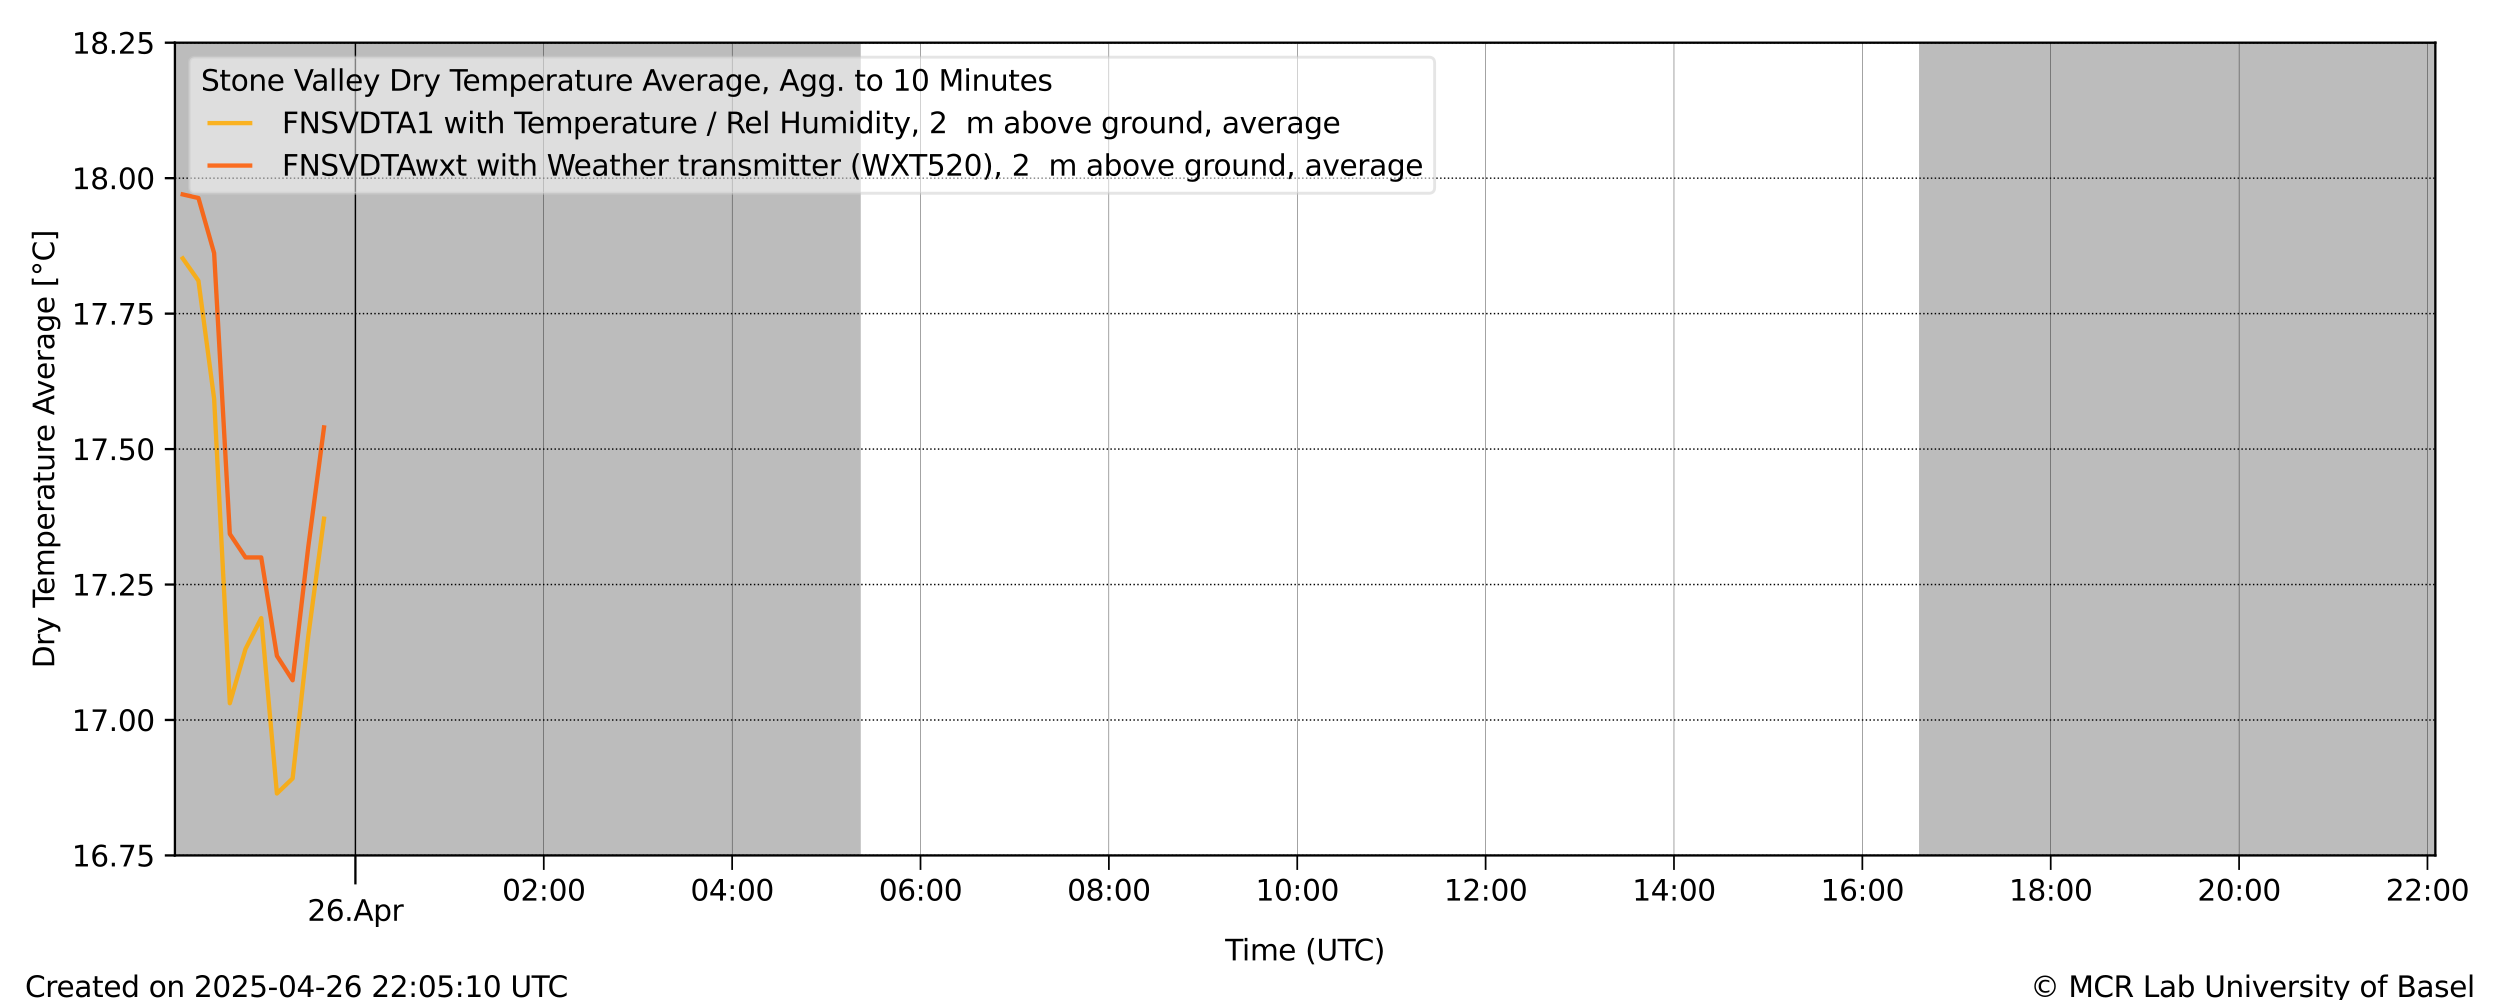 <?xml version="1.0" encoding="utf-8" standalone="no"?>
<!DOCTYPE svg PUBLIC "-//W3C//DTD SVG 1.1//EN"
  "http://www.w3.org/Graphics/SVG/1.1/DTD/svg11.dtd">
<svg xmlns:xlink="http://www.w3.org/1999/xlink" width="864pt" height="345.6pt" viewBox="0 0 864 345.6" xmlns="http://www.w3.org/2000/svg" version="1.1">
 <defs>
  <style type="text/css">*{stroke-linejoin: round; stroke-linecap: butt}</style>
 </defs>
 <g id="figure_1">
  <g id="patch_1">
   <path d="M 0 345.6 
L 864 345.6 
L 864 0 
L 0 0 
z
" style="fill: #ffffff"/>
  </g>
  <g id="axes_1">
   <g id="patch_2">
    <path d="M 60.455 295.64 
L 841.656 295.64 
L 841.656 14.76 
L 60.455 14.76 
z
" style="fill: #ffffff"/>
   </g>
   <g id="PolyCollection_1">
    <path d="M 60.455 14.76 
L 60.455 295.64 
L 60.998 295.64 
L 61.54 295.64 
L 62.083 295.64 
L 62.625 295.64 
L 63.168 295.64 
L 63.71 295.64 
L 64.253 295.64 
L 64.795 295.64 
L 65.338 295.64 
L 65.88 295.64 
L 66.423 295.64 
L 66.965 295.64 
L 67.508 295.64 
L 68.05 295.64 
L 68.593 295.64 
L 69.135 295.64 
L 69.678 295.64 
L 70.22 295.64 
L 70.763 295.64 
L 71.305 295.64 
L 71.848 295.64 
L 72.39 295.64 
L 72.933 295.64 
L 73.475 295.64 
L 74.018 295.64 
L 74.56 295.64 
L 75.103 295.64 
L 75.645 295.64 
L 76.188 295.64 
L 76.73 295.64 
L 77.273 295.64 
L 77.815 295.64 
L 78.358 295.64 
L 78.9 295.64 
L 79.443 295.64 
L 79.985 295.64 
L 80.528 295.64 
L 81.07 295.64 
L 81.613 295.64 
L 82.155 295.64 
L 82.698 295.64 
L 83.24 295.64 
L 83.783 295.64 
L 84.325 295.64 
L 84.868 295.64 
L 85.41 295.64 
L 85.953 295.64 
L 86.495 295.64 
L 87.038 295.64 
L 87.58 295.64 
L 88.123 295.64 
L 88.665 295.64 
L 89.208 295.64 
L 89.75 295.64 
L 90.293 295.64 
L 90.835 295.64 
L 91.378 295.64 
L 91.92 295.64 
L 92.463 295.64 
L 93.005 295.64 
L 93.548 295.64 
L 94.09 295.64 
L 94.633 295.64 
L 95.175 295.64 
L 95.718 295.64 
L 96.26 295.64 
L 96.803 295.64 
L 97.345 295.64 
L 97.888 295.64 
L 98.43 295.64 
L 98.973 295.64 
L 99.515 295.64 
L 100.058 295.64 
L 100.6 295.64 
L 101.143 295.64 
L 101.685 295.64 
L 102.228 295.64 
L 102.77 295.64 
L 103.313 295.64 
L 103.855 295.64 
L 104.398 295.64 
L 104.94 295.64 
L 105.483 295.64 
L 106.025 295.64 
L 106.568 295.64 
L 107.11 295.64 
L 107.653 295.64 
L 108.195 295.64 
L 108.738 295.64 
L 109.28 295.64 
L 109.823 295.64 
L 110.365 295.64 
L 110.908 295.64 
L 111.45 295.64 
L 111.993 295.64 
L 112.535 295.64 
L 113.078 295.64 
L 113.62 295.64 
L 114.163 295.64 
L 114.705 295.64 
L 115.248 295.64 
L 115.79 295.64 
L 116.333 295.64 
L 116.875 295.64 
L 117.418 295.64 
L 117.96 295.64 
L 118.503 295.64 
L 119.045 295.64 
L 119.588 295.64 
L 120.13 295.64 
L 120.673 295.64 
L 121.215 295.64 
L 121.758 295.64 
L 122.3 295.64 
L 122.843 295.64 
L 123.385 295.64 
L 123.928 295.64 
L 124.47 295.64 
L 125.013 295.64 
L 125.555 295.64 
L 126.098 295.64 
L 126.64 295.64 
L 127.183 295.64 
L 127.725 295.64 
L 128.268 295.64 
L 128.81 295.64 
L 129.353 295.64 
L 129.895 295.64 
L 130.438 295.64 
L 130.98 295.64 
L 131.523 295.64 
L 132.065 295.64 
L 132.608 295.64 
L 133.15 295.64 
L 133.693 295.64 
L 134.235 295.64 
L 134.778 295.64 
L 135.32 295.64 
L 135.863 295.64 
L 136.405 295.64 
L 136.948 295.64 
L 137.49 295.64 
L 138.033 295.64 
L 138.575 295.64 
L 139.118 295.64 
L 139.66 295.64 
L 140.203 295.64 
L 140.745 295.64 
L 141.288 295.64 
L 141.83 295.64 
L 142.373 295.64 
L 142.915 295.64 
L 143.458 295.64 
L 144 295.64 
L 144.543 295.64 
L 145.085 295.64 
L 145.628 295.64 
L 146.17 295.64 
L 146.713 295.64 
L 147.255 295.64 
L 147.798 295.64 
L 148.34 295.64 
L 148.883 295.64 
L 149.425 295.64 
L 149.968 295.64 
L 150.51 295.64 
L 151.053 295.64 
L 151.595 295.64 
L 152.138 295.64 
L 152.68 295.64 
L 153.223 295.64 
L 153.765 295.64 
L 154.308 295.64 
L 154.85 295.64 
L 155.393 295.64 
L 155.935 295.64 
L 156.478 295.64 
L 157.02 295.64 
L 157.563 295.64 
L 158.105 295.64 
L 158.648 295.64 
L 159.19 295.64 
L 159.733 295.64 
L 160.275 295.64 
L 160.818 295.64 
L 161.36 295.64 
L 161.903 295.64 
L 162.445 295.64 
L 162.988 295.64 
L 163.53 295.64 
L 164.073 295.64 
L 164.615 295.64 
L 165.158 295.64 
L 165.7 295.64 
L 166.243 295.64 
L 166.785 295.64 
L 167.328 295.64 
L 167.87 295.64 
L 168.413 295.64 
L 168.955 295.64 
L 169.498 295.64 
L 170.04 295.64 
L 170.583 295.64 
L 171.125 295.64 
L 171.668 295.64 
L 172.21 295.64 
L 172.753 295.64 
L 173.295 295.64 
L 173.838 295.64 
L 174.38 295.64 
L 174.923 295.64 
L 175.465 295.64 
L 176.008 295.64 
L 176.55 295.64 
L 177.093 295.64 
L 177.635 295.64 
L 178.178 295.64 
L 178.72 295.64 
L 179.263 295.64 
L 179.805 295.64 
L 180.348 295.64 
L 180.89 295.64 
L 181.433 295.64 
L 181.975 295.64 
L 182.518 295.64 
L 183.06 295.64 
L 183.603 295.64 
L 184.145 295.64 
L 184.688 295.64 
L 185.23 295.64 
L 185.773 295.64 
L 186.315 295.64 
L 186.858 295.64 
L 187.4 295.64 
L 187.943 295.64 
L 188.485 295.64 
L 189.028 295.64 
L 189.57 295.64 
L 190.113 295.64 
L 190.655 295.64 
L 191.198 295.64 
L 191.74 295.64 
L 192.283 295.64 
L 192.825 295.64 
L 193.368 295.64 
L 193.91 295.64 
L 194.453 295.64 
L 194.995 295.64 
L 195.538 295.64 
L 196.08 295.64 
L 196.623 295.64 
L 197.165 295.64 
L 197.708 295.64 
L 198.25 295.64 
L 198.793 295.64 
L 199.335 295.64 
L 199.878 295.64 
L 200.42 295.64 
L 200.963 295.64 
L 201.505 295.64 
L 202.048 295.64 
L 202.59 295.64 
L 203.133 295.64 
L 203.675 295.64 
L 204.218 295.64 
L 204.76 295.64 
L 205.303 295.64 
L 205.845 295.64 
L 206.388 295.64 
L 206.93 295.64 
L 207.473 295.64 
L 208.015 295.64 
L 208.558 295.64 
L 209.1 295.64 
L 209.643 295.64 
L 210.185 295.64 
L 210.728 295.64 
L 211.27 295.64 
L 211.813 295.64 
L 212.355 295.64 
L 212.898 295.64 
L 213.44 295.64 
L 213.983 295.64 
L 214.525 295.64 
L 215.068 295.64 
L 215.61 295.64 
L 216.153 295.64 
L 216.695 295.64 
L 217.238 295.64 
L 217.78 295.64 
L 218.323 295.64 
L 218.865 295.64 
L 219.408 295.64 
L 219.95 295.64 
L 220.493 295.64 
L 221.035 295.64 
L 221.578 295.64 
L 222.12 295.64 
L 222.663 295.64 
L 223.205 295.64 
L 223.748 295.64 
L 224.29 295.64 
L 224.833 295.64 
L 225.375 295.64 
L 225.918 295.64 
L 226.46 295.64 
L 227.003 295.64 
L 227.545 295.64 
L 228.088 295.64 
L 228.63 295.64 
L 229.173 295.64 
L 229.715 295.64 
L 230.258 295.64 
L 230.8 295.64 
L 231.343 295.64 
L 231.885 295.64 
L 232.428 295.64 
L 232.97 295.64 
L 233.513 295.64 
L 234.055 295.64 
L 234.598 295.64 
L 235.14 295.64 
L 235.683 295.64 
L 236.225 295.64 
L 236.768 295.64 
L 237.31 295.64 
L 237.853 295.64 
L 238.395 295.64 
L 238.938 295.64 
L 239.48 295.64 
L 240.023 295.64 
L 240.565 295.64 
L 241.108 295.64 
L 241.65 295.64 
L 242.193 295.64 
L 242.735 295.64 
L 243.278 295.64 
L 243.82 295.64 
L 244.363 295.64 
L 244.905 295.64 
L 245.448 295.64 
L 245.99 295.64 
L 246.533 295.64 
L 247.075 295.64 
L 247.618 295.64 
L 248.16 295.64 
L 248.703 295.64 
L 249.245 295.64 
L 249.788 295.64 
L 250.33 295.64 
L 250.873 295.64 
L 251.415 295.64 
L 251.958 295.64 
L 252.5 295.64 
L 253.043 295.64 
L 253.585 295.64 
L 254.128 295.64 
L 254.67 295.64 
L 255.213 295.64 
L 255.755 295.64 
L 256.298 295.64 
L 256.84 295.64 
L 257.383 295.64 
L 257.925 295.64 
L 258.468 295.64 
L 259.01 295.64 
L 259.553 295.64 
L 260.095 295.64 
L 260.638 295.64 
L 261.18 295.64 
L 261.723 295.64 
L 262.265 295.64 
L 262.808 295.64 
L 263.35 295.64 
L 263.893 295.64 
L 264.435 295.64 
L 264.978 295.64 
L 265.52 295.64 
L 266.063 295.64 
L 266.605 295.64 
L 267.148 295.64 
L 267.69 295.64 
L 268.233 295.64 
L 268.775 295.64 
L 269.318 295.64 
L 269.86 295.64 
L 270.403 295.64 
L 270.945 295.64 
L 271.488 295.64 
L 272.03 295.64 
L 272.573 295.64 
L 273.115 295.64 
L 273.658 295.64 
L 274.2 295.64 
L 274.743 295.64 
L 275.285 295.64 
L 275.828 295.64 
L 276.37 295.64 
L 276.913 295.64 
L 277.455 295.64 
L 277.998 295.64 
L 278.54 295.64 
L 279.083 295.64 
L 279.625 295.64 
L 280.168 295.64 
L 280.71 295.64 
L 281.253 295.64 
L 281.795 295.64 
L 282.338 295.64 
L 282.88 295.64 
L 283.423 295.64 
L 283.965 295.64 
L 284.508 295.64 
L 285.05 295.64 
L 285.593 295.64 
L 286.135 295.64 
L 286.678 295.64 
L 287.22 295.64 
L 287.763 295.64 
L 288.305 295.64 
L 288.848 295.64 
L 289.39 295.64 
L 289.933 295.64 
L 290.475 295.64 
L 291.018 295.64 
L 291.56 295.64 
L 292.103 295.64 
L 292.645 295.64 
L 293.188 295.64 
L 293.73 295.64 
L 294.273 295.64 
L 294.815 295.64 
L 295.358 295.64 
L 295.9 295.64 
L 296.443 295.64 
L 296.985 295.64 
L 296.985 14.76 
L 296.985 14.76 
L 296.443 14.76 
L 295.9 14.76 
L 295.358 14.76 
L 294.815 14.76 
L 294.273 14.76 
L 293.73 14.76 
L 293.188 14.76 
L 292.645 14.76 
L 292.103 14.76 
L 291.56 14.76 
L 291.018 14.76 
L 290.475 14.76 
L 289.933 14.76 
L 289.39 14.76 
L 288.848 14.76 
L 288.305 14.76 
L 287.763 14.76 
L 287.22 14.76 
L 286.678 14.76 
L 286.135 14.76 
L 285.593 14.76 
L 285.05 14.76 
L 284.508 14.76 
L 283.965 14.76 
L 283.423 14.76 
L 282.88 14.76 
L 282.338 14.76 
L 281.795 14.76 
L 281.253 14.76 
L 280.71 14.76 
L 280.168 14.76 
L 279.625 14.76 
L 279.083 14.76 
L 278.54 14.76 
L 277.998 14.76 
L 277.455 14.76 
L 276.913 14.76 
L 276.37 14.76 
L 275.828 14.76 
L 275.285 14.76 
L 274.743 14.76 
L 274.2 14.76 
L 273.658 14.76 
L 273.115 14.76 
L 272.573 14.76 
L 272.03 14.76 
L 271.488 14.76 
L 270.945 14.76 
L 270.403 14.76 
L 269.86 14.76 
L 269.318 14.76 
L 268.775 14.76 
L 268.233 14.76 
L 267.69 14.76 
L 267.148 14.76 
L 266.605 14.76 
L 266.063 14.76 
L 265.52 14.76 
L 264.978 14.76 
L 264.435 14.76 
L 263.893 14.76 
L 263.35 14.76 
L 262.808 14.76 
L 262.265 14.76 
L 261.723 14.76 
L 261.18 14.76 
L 260.638 14.76 
L 260.095 14.76 
L 259.553 14.76 
L 259.01 14.76 
L 258.468 14.76 
L 257.925 14.76 
L 257.383 14.76 
L 256.84 14.76 
L 256.298 14.76 
L 255.755 14.76 
L 255.213 14.76 
L 254.67 14.76 
L 254.128 14.76 
L 253.585 14.76 
L 253.043 14.76 
L 252.5 14.76 
L 251.958 14.76 
L 251.415 14.76 
L 250.873 14.76 
L 250.33 14.76 
L 249.788 14.76 
L 249.245 14.76 
L 248.703 14.76 
L 248.16 14.76 
L 247.618 14.76 
L 247.075 14.76 
L 246.533 14.76 
L 245.99 14.76 
L 245.448 14.76 
L 244.905 14.76 
L 244.363 14.76 
L 243.82 14.76 
L 243.278 14.76 
L 242.735 14.76 
L 242.193 14.76 
L 241.65 14.76 
L 241.108 14.76 
L 240.565 14.76 
L 240.023 14.76 
L 239.48 14.76 
L 238.938 14.76 
L 238.395 14.76 
L 237.853 14.76 
L 237.31 14.76 
L 236.768 14.76 
L 236.225 14.76 
L 235.683 14.76 
L 235.14 14.76 
L 234.598 14.76 
L 234.055 14.76 
L 233.513 14.76 
L 232.97 14.76 
L 232.428 14.76 
L 231.885 14.76 
L 231.343 14.76 
L 230.8 14.76 
L 230.258 14.76 
L 229.715 14.76 
L 229.173 14.76 
L 228.63 14.76 
L 228.088 14.76 
L 227.545 14.76 
L 227.003 14.76 
L 226.46 14.76 
L 225.918 14.76 
L 225.375 14.76 
L 224.833 14.76 
L 224.29 14.76 
L 223.748 14.76 
L 223.205 14.76 
L 222.663 14.76 
L 222.12 14.76 
L 221.578 14.76 
L 221.035 14.76 
L 220.493 14.76 
L 219.95 14.76 
L 219.408 14.76 
L 218.865 14.76 
L 218.323 14.76 
L 217.78 14.76 
L 217.238 14.76 
L 216.695 14.76 
L 216.153 14.76 
L 215.61 14.76 
L 215.068 14.76 
L 214.525 14.76 
L 213.983 14.76 
L 213.44 14.76 
L 212.898 14.76 
L 212.355 14.76 
L 211.813 14.76 
L 211.27 14.76 
L 210.728 14.76 
L 210.185 14.76 
L 209.643 14.76 
L 209.1 14.76 
L 208.558 14.76 
L 208.015 14.76 
L 207.473 14.76 
L 206.93 14.76 
L 206.388 14.76 
L 205.845 14.76 
L 205.303 14.76 
L 204.76 14.76 
L 204.218 14.76 
L 203.675 14.76 
L 203.133 14.76 
L 202.59 14.76 
L 202.048 14.76 
L 201.505 14.76 
L 200.963 14.76 
L 200.42 14.76 
L 199.878 14.76 
L 199.335 14.76 
L 198.793 14.76 
L 198.25 14.76 
L 197.708 14.76 
L 197.165 14.76 
L 196.623 14.76 
L 196.08 14.76 
L 195.538 14.76 
L 194.995 14.76 
L 194.453 14.76 
L 193.91 14.76 
L 193.368 14.76 
L 192.825 14.76 
L 192.283 14.76 
L 191.74 14.76 
L 191.198 14.76 
L 190.655 14.76 
L 190.113 14.76 
L 189.57 14.76 
L 189.028 14.76 
L 188.485 14.76 
L 187.943 14.76 
L 187.4 14.76 
L 186.858 14.76 
L 186.315 14.76 
L 185.773 14.76 
L 185.23 14.76 
L 184.688 14.76 
L 184.145 14.76 
L 183.603 14.76 
L 183.06 14.76 
L 182.518 14.76 
L 181.975 14.76 
L 181.433 14.76 
L 180.89 14.76 
L 180.348 14.76 
L 179.805 14.76 
L 179.263 14.76 
L 178.72 14.76 
L 178.178 14.76 
L 177.635 14.76 
L 177.093 14.76 
L 176.55 14.76 
L 176.008 14.76 
L 175.465 14.76 
L 174.923 14.76 
L 174.38 14.76 
L 173.838 14.76 
L 173.295 14.76 
L 172.753 14.76 
L 172.21 14.76 
L 171.668 14.76 
L 171.125 14.76 
L 170.583 14.76 
L 170.04 14.76 
L 169.498 14.76 
L 168.955 14.76 
L 168.413 14.76 
L 167.87 14.76 
L 167.328 14.76 
L 166.785 14.76 
L 166.243 14.76 
L 165.7 14.76 
L 165.158 14.76 
L 164.615 14.76 
L 164.073 14.76 
L 163.53 14.76 
L 162.988 14.76 
L 162.445 14.76 
L 161.903 14.76 
L 161.36 14.76 
L 160.818 14.76 
L 160.275 14.76 
L 159.733 14.76 
L 159.19 14.76 
L 158.648 14.76 
L 158.105 14.76 
L 157.563 14.76 
L 157.02 14.76 
L 156.478 14.76 
L 155.935 14.76 
L 155.393 14.76 
L 154.85 14.76 
L 154.308 14.76 
L 153.765 14.76 
L 153.223 14.76 
L 152.68 14.76 
L 152.138 14.76 
L 151.595 14.76 
L 151.053 14.76 
L 150.51 14.76 
L 149.968 14.76 
L 149.425 14.76 
L 148.883 14.76 
L 148.34 14.76 
L 147.798 14.76 
L 147.255 14.76 
L 146.713 14.76 
L 146.17 14.76 
L 145.628 14.76 
L 145.085 14.76 
L 144.543 14.76 
L 144 14.76 
L 143.458 14.76 
L 142.915 14.76 
L 142.373 14.76 
L 141.83 14.76 
L 141.288 14.76 
L 140.745 14.76 
L 140.203 14.76 
L 139.66 14.76 
L 139.118 14.76 
L 138.575 14.76 
L 138.033 14.76 
L 137.49 14.76 
L 136.948 14.76 
L 136.405 14.76 
L 135.863 14.76 
L 135.32 14.76 
L 134.778 14.76 
L 134.235 14.76 
L 133.693 14.76 
L 133.15 14.76 
L 132.608 14.76 
L 132.065 14.76 
L 131.523 14.76 
L 130.98 14.76 
L 130.438 14.76 
L 129.895 14.76 
L 129.353 14.76 
L 128.81 14.76 
L 128.268 14.76 
L 127.725 14.76 
L 127.183 14.76 
L 126.64 14.76 
L 126.098 14.76 
L 125.555 14.76 
L 125.013 14.76 
L 124.47 14.76 
L 123.928 14.76 
L 123.385 14.76 
L 122.843 14.76 
L 122.3 14.76 
L 121.758 14.76 
L 121.215 14.76 
L 120.673 14.76 
L 120.13 14.76 
L 119.588 14.76 
L 119.045 14.76 
L 118.503 14.76 
L 117.96 14.76 
L 117.418 14.76 
L 116.875 14.76 
L 116.333 14.76 
L 115.79 14.76 
L 115.248 14.76 
L 114.705 14.76 
L 114.163 14.76 
L 113.62 14.76 
L 113.078 14.76 
L 112.535 14.76 
L 111.993 14.76 
L 111.45 14.76 
L 110.908 14.76 
L 110.365 14.76 
L 109.823 14.76 
L 109.28 14.76 
L 108.738 14.76 
L 108.195 14.76 
L 107.653 14.76 
L 107.11 14.76 
L 106.568 14.76 
L 106.025 14.76 
L 105.483 14.76 
L 104.94 14.76 
L 104.398 14.76 
L 103.855 14.76 
L 103.313 14.76 
L 102.77 14.76 
L 102.228 14.76 
L 101.685 14.76 
L 101.143 14.76 
L 100.6 14.76 
L 100.058 14.76 
L 99.515 14.76 
L 98.973 14.76 
L 98.43 14.76 
L 97.888 14.76 
L 97.345 14.76 
L 96.803 14.76 
L 96.26 14.76 
L 95.718 14.76 
L 95.175 14.76 
L 94.633 14.76 
L 94.09 14.76 
L 93.548 14.76 
L 93.005 14.76 
L 92.463 14.76 
L 91.92 14.76 
L 91.378 14.76 
L 90.835 14.76 
L 90.293 14.76 
L 89.75 14.76 
L 89.208 14.76 
L 88.665 14.76 
L 88.123 14.76 
L 87.58 14.76 
L 87.038 14.76 
L 86.495 14.76 
L 85.953 14.76 
L 85.41 14.76 
L 84.868 14.76 
L 84.325 14.76 
L 83.783 14.76 
L 83.24 14.76 
L 82.698 14.76 
L 82.155 14.76 
L 81.613 14.76 
L 81.07 14.76 
L 80.528 14.76 
L 79.985 14.76 
L 79.443 14.76 
L 78.9 14.76 
L 78.358 14.76 
L 77.815 14.76 
L 77.273 14.76 
L 76.73 14.76 
L 76.188 14.76 
L 75.645 14.76 
L 75.103 14.76 
L 74.56 14.76 
L 74.018 14.76 
L 73.475 14.76 
L 72.933 14.76 
L 72.39 14.76 
L 71.848 14.76 
L 71.305 14.76 
L 70.763 14.76 
L 70.22 14.76 
L 69.678 14.76 
L 69.135 14.76 
L 68.593 14.76 
L 68.05 14.76 
L 67.508 14.76 
L 66.965 14.76 
L 66.423 14.76 
L 65.88 14.76 
L 65.338 14.76 
L 64.795 14.76 
L 64.253 14.76 
L 63.71 14.76 
L 63.168 14.76 
L 62.625 14.76 
L 62.083 14.76 
L 61.54 14.76 
L 60.998 14.76 
L 60.455 14.76 
z
" clip-path="url(#pc48e01ec3b)" style="fill: #bcbcbc; stroke: #bcbcbc"/>
    <path d="M 663.716 14.76 
L 663.716 295.64 
L 664.258 295.64 
L 664.801 295.64 
L 665.343 295.64 
L 665.886 295.64 
L 666.428 295.64 
L 666.971 295.64 
L 667.513 295.64 
L 668.056 295.64 
L 668.598 295.64 
L 669.141 295.64 
L 669.683 295.64 
L 670.226 295.64 
L 670.768 295.64 
L 671.311 295.64 
L 671.853 295.64 
L 672.396 295.64 
L 672.938 295.64 
L 673.481 295.64 
L 674.023 295.64 
L 674.566 295.64 
L 675.108 295.64 
L 675.651 295.64 
L 676.193 295.64 
L 676.736 295.64 
L 677.278 295.64 
L 677.821 295.64 
L 678.363 295.64 
L 678.906 295.64 
L 679.448 295.64 
L 679.991 295.64 
L 680.533 295.64 
L 681.076 295.64 
L 681.618 295.64 
L 682.161 295.64 
L 682.703 295.64 
L 683.246 295.64 
L 683.788 295.64 
L 684.331 295.64 
L 684.873 295.64 
L 685.416 295.64 
L 685.958 295.64 
L 686.501 295.64 
L 687.043 295.64 
L 687.586 295.64 
L 688.128 295.64 
L 688.671 295.64 
L 689.213 295.64 
L 689.756 295.64 
L 690.298 295.64 
L 690.841 295.64 
L 691.383 295.64 
L 691.926 295.64 
L 692.468 295.64 
L 693.011 295.64 
L 693.553 295.64 
L 694.096 295.64 
L 694.638 295.64 
L 695.181 295.64 
L 695.723 295.64 
L 696.266 295.64 
L 696.808 295.64 
L 697.351 295.64 
L 697.893 295.64 
L 698.436 295.64 
L 698.978 295.64 
L 699.521 295.64 
L 700.063 295.64 
L 700.606 295.64 
L 701.148 295.64 
L 701.691 295.64 
L 702.233 295.64 
L 702.776 295.64 
L 703.318 295.64 
L 703.861 295.64 
L 704.403 295.64 
L 704.946 295.64 
L 705.488 295.64 
L 706.031 295.64 
L 706.573 295.64 
L 707.116 295.64 
L 707.658 295.64 
L 708.201 295.64 
L 708.743 295.64 
L 709.286 295.64 
L 709.828 295.64 
L 710.371 295.64 
L 710.913 295.64 
L 711.456 295.64 
L 711.998 295.64 
L 712.541 295.64 
L 713.083 295.64 
L 713.626 295.64 
L 714.168 295.64 
L 714.711 295.64 
L 715.253 295.64 
L 715.796 295.64 
L 716.338 295.64 
L 716.881 295.64 
L 717.423 295.64 
L 717.966 295.64 
L 718.508 295.64 
L 719.051 295.64 
L 719.593 295.64 
L 720.136 295.64 
L 720.678 295.64 
L 721.221 295.64 
L 721.763 295.64 
L 722.306 295.64 
L 722.848 295.64 
L 723.391 295.64 
L 723.933 295.64 
L 724.476 295.64 
L 725.018 295.64 
L 725.561 295.64 
L 726.103 295.64 
L 726.646 295.64 
L 727.188 295.64 
L 727.731 295.64 
L 728.273 295.64 
L 728.816 295.64 
L 729.358 295.64 
L 729.901 295.64 
L 730.443 295.64 
L 730.986 295.64 
L 731.528 295.64 
L 732.071 295.64 
L 732.613 295.64 
L 733.156 295.64 
L 733.698 295.64 
L 734.241 295.64 
L 734.783 295.64 
L 735.326 295.64 
L 735.868 295.64 
L 736.411 295.64 
L 736.953 295.64 
L 737.496 295.64 
L 738.038 295.64 
L 738.581 295.64 
L 739.123 295.64 
L 739.666 295.64 
L 740.208 295.64 
L 740.751 295.64 
L 741.293 295.64 
L 741.836 295.64 
L 742.378 295.64 
L 742.921 295.64 
L 743.463 295.64 
L 744.006 295.64 
L 744.548 295.64 
L 745.091 295.64 
L 745.633 295.64 
L 746.176 295.64 
L 746.718 295.64 
L 747.261 295.64 
L 747.803 295.64 
L 748.346 295.64 
L 748.888 295.64 
L 749.431 295.64 
L 749.973 295.64 
L 750.516 295.64 
L 751.058 295.64 
L 751.601 295.64 
L 752.143 295.64 
L 752.686 295.64 
L 753.228 295.64 
L 753.771 295.64 
L 754.313 295.64 
L 754.856 295.64 
L 755.398 295.64 
L 755.941 295.64 
L 756.483 295.64 
L 757.026 295.64 
L 757.568 295.64 
L 758.111 295.64 
L 758.653 295.64 
L 759.196 295.64 
L 759.738 295.64 
L 760.281 295.64 
L 760.823 295.64 
L 761.366 295.64 
L 761.908 295.64 
L 762.451 295.64 
L 762.993 295.64 
L 763.536 295.64 
L 764.078 295.64 
L 764.621 295.64 
L 765.163 295.64 
L 765.706 295.64 
L 766.248 295.64 
L 766.791 295.64 
L 767.333 295.64 
L 767.876 295.64 
L 768.418 295.64 
L 768.961 295.64 
L 769.503 295.64 
L 770.046 295.64 
L 770.588 295.64 
L 771.131 295.64 
L 771.673 295.64 
L 772.216 295.64 
L 772.758 295.64 
L 773.301 295.64 
L 773.843 295.64 
L 774.386 295.64 
L 774.928 295.64 
L 775.471 295.64 
L 776.013 295.64 
L 776.556 295.64 
L 777.098 295.64 
L 777.641 295.64 
L 778.183 295.64 
L 778.726 295.64 
L 779.268 295.64 
L 779.811 295.64 
L 780.353 295.64 
L 780.896 295.64 
L 781.438 295.64 
L 781.981 295.64 
L 782.523 295.64 
L 783.066 295.64 
L 783.608 295.64 
L 784.151 295.64 
L 784.693 295.64 
L 785.236 295.64 
L 785.778 295.64 
L 786.321 295.64 
L 786.863 295.64 
L 787.406 295.64 
L 787.948 295.64 
L 788.491 295.64 
L 789.033 295.64 
L 789.576 295.64 
L 790.118 295.64 
L 790.661 295.64 
L 791.203 295.64 
L 791.746 295.64 
L 792.288 295.64 
L 792.831 295.64 
L 793.373 295.64 
L 793.916 295.64 
L 794.458 295.64 
L 795.001 295.64 
L 795.543 295.64 
L 796.086 295.64 
L 796.628 295.64 
L 797.171 295.64 
L 797.713 295.64 
L 798.256 295.64 
L 798.798 295.64 
L 799.341 295.64 
L 799.883 295.64 
L 800.426 295.64 
L 800.968 295.64 
L 801.511 295.64 
L 802.053 295.64 
L 802.596 295.64 
L 803.138 295.64 
L 803.681 295.64 
L 804.223 295.64 
L 804.766 295.64 
L 805.308 295.64 
L 805.851 295.64 
L 806.393 295.64 
L 806.936 295.64 
L 807.478 295.64 
L 808.021 295.64 
L 808.563 295.64 
L 809.106 295.64 
L 809.648 295.64 
L 810.191 295.64 
L 810.733 295.64 
L 811.276 295.64 
L 811.818 295.64 
L 812.361 295.64 
L 812.903 295.64 
L 813.446 295.64 
L 813.988 295.64 
L 814.531 295.64 
L 815.073 295.64 
L 815.616 295.64 
L 816.158 295.64 
L 816.701 295.64 
L 817.243 295.64 
L 817.786 295.64 
L 818.328 295.64 
L 818.871 295.64 
L 819.413 295.64 
L 819.956 295.64 
L 820.498 295.64 
L 821.041 295.64 
L 821.583 295.64 
L 822.126 295.64 
L 822.668 295.64 
L 823.211 295.64 
L 823.753 295.64 
L 824.296 295.64 
L 824.838 295.64 
L 825.381 295.64 
L 825.923 295.64 
L 826.466 295.64 
L 827.008 295.64 
L 827.551 295.64 
L 828.093 295.64 
L 828.636 295.64 
L 829.178 295.64 
L 829.721 295.64 
L 830.263 295.64 
L 830.806 295.64 
L 831.348 295.64 
L 831.891 295.64 
L 832.433 295.64 
L 832.976 295.64 
L 833.518 295.64 
L 834.061 295.64 
L 834.603 295.64 
L 835.146 295.64 
L 835.688 295.64 
L 836.231 295.64 
L 836.773 295.64 
L 837.316 295.64 
L 837.858 295.64 
L 838.401 295.64 
L 838.943 295.64 
L 839.486 295.64 
L 840.028 295.64 
L 840.571 295.64 
L 841.113 295.64 
L 841.656 295.64 
L 841.656 14.76 
L 841.656 14.76 
L 841.113 14.76 
L 840.571 14.76 
L 840.028 14.76 
L 839.486 14.76 
L 838.943 14.76 
L 838.401 14.76 
L 837.858 14.76 
L 837.316 14.76 
L 836.773 14.76 
L 836.231 14.76 
L 835.688 14.76 
L 835.146 14.76 
L 834.603 14.76 
L 834.061 14.76 
L 833.518 14.76 
L 832.976 14.76 
L 832.433 14.76 
L 831.891 14.76 
L 831.348 14.76 
L 830.806 14.76 
L 830.263 14.76 
L 829.721 14.76 
L 829.178 14.76 
L 828.636 14.76 
L 828.093 14.76 
L 827.551 14.76 
L 827.008 14.76 
L 826.466 14.76 
L 825.923 14.76 
L 825.381 14.76 
L 824.838 14.76 
L 824.296 14.76 
L 823.753 14.76 
L 823.211 14.76 
L 822.668 14.76 
L 822.126 14.76 
L 821.583 14.76 
L 821.041 14.76 
L 820.498 14.76 
L 819.956 14.76 
L 819.413 14.76 
L 818.871 14.76 
L 818.328 14.76 
L 817.786 14.76 
L 817.243 14.76 
L 816.701 14.76 
L 816.158 14.76 
L 815.616 14.76 
L 815.073 14.76 
L 814.531 14.76 
L 813.988 14.76 
L 813.446 14.76 
L 812.903 14.76 
L 812.361 14.76 
L 811.818 14.76 
L 811.276 14.76 
L 810.733 14.76 
L 810.191 14.76 
L 809.648 14.76 
L 809.106 14.76 
L 808.563 14.76 
L 808.021 14.76 
L 807.478 14.76 
L 806.936 14.76 
L 806.393 14.76 
L 805.851 14.76 
L 805.308 14.76 
L 804.766 14.76 
L 804.223 14.76 
L 803.681 14.76 
L 803.138 14.76 
L 802.596 14.76 
L 802.053 14.76 
L 801.511 14.76 
L 800.968 14.76 
L 800.426 14.76 
L 799.883 14.76 
L 799.341 14.76 
L 798.798 14.76 
L 798.256 14.76 
L 797.713 14.76 
L 797.171 14.76 
L 796.628 14.76 
L 796.086 14.76 
L 795.543 14.76 
L 795.001 14.76 
L 794.458 14.76 
L 793.916 14.76 
L 793.373 14.76 
L 792.831 14.76 
L 792.288 14.76 
L 791.746 14.76 
L 791.203 14.76 
L 790.661 14.76 
L 790.118 14.76 
L 789.576 14.76 
L 789.033 14.76 
L 788.491 14.76 
L 787.948 14.76 
L 787.406 14.76 
L 786.863 14.76 
L 786.321 14.76 
L 785.778 14.76 
L 785.236 14.76 
L 784.693 14.76 
L 784.151 14.76 
L 783.608 14.76 
L 783.066 14.76 
L 782.523 14.76 
L 781.981 14.76 
L 781.438 14.76 
L 780.896 14.76 
L 780.353 14.76 
L 779.811 14.76 
L 779.268 14.76 
L 778.726 14.76 
L 778.183 14.76 
L 777.641 14.76 
L 777.098 14.76 
L 776.556 14.76 
L 776.013 14.76 
L 775.471 14.76 
L 774.928 14.76 
L 774.386 14.76 
L 773.843 14.76 
L 773.301 14.76 
L 772.758 14.76 
L 772.216 14.76 
L 771.673 14.76 
L 771.131 14.76 
L 770.588 14.76 
L 770.046 14.76 
L 769.503 14.76 
L 768.961 14.76 
L 768.418 14.76 
L 767.876 14.76 
L 767.333 14.76 
L 766.791 14.76 
L 766.248 14.76 
L 765.706 14.76 
L 765.163 14.76 
L 764.621 14.76 
L 764.078 14.76 
L 763.536 14.76 
L 762.993 14.76 
L 762.451 14.76 
L 761.908 14.76 
L 761.366 14.76 
L 760.823 14.76 
L 760.281 14.76 
L 759.738 14.76 
L 759.196 14.76 
L 758.653 14.76 
L 758.111 14.76 
L 757.568 14.76 
L 757.026 14.76 
L 756.483 14.76 
L 755.941 14.76 
L 755.398 14.76 
L 754.856 14.76 
L 754.313 14.76 
L 753.771 14.76 
L 753.228 14.76 
L 752.686 14.76 
L 752.143 14.76 
L 751.601 14.76 
L 751.058 14.76 
L 750.516 14.76 
L 749.973 14.76 
L 749.431 14.76 
L 748.888 14.76 
L 748.346 14.76 
L 747.803 14.76 
L 747.261 14.76 
L 746.718 14.76 
L 746.176 14.76 
L 745.633 14.76 
L 745.091 14.76 
L 744.548 14.76 
L 744.006 14.76 
L 743.463 14.76 
L 742.921 14.76 
L 742.378 14.76 
L 741.836 14.76 
L 741.293 14.76 
L 740.751 14.76 
L 740.208 14.76 
L 739.666 14.76 
L 739.123 14.76 
L 738.581 14.76 
L 738.038 14.76 
L 737.496 14.76 
L 736.953 14.76 
L 736.411 14.76 
L 735.868 14.76 
L 735.326 14.76 
L 734.783 14.76 
L 734.241 14.76 
L 733.698 14.76 
L 733.156 14.76 
L 732.613 14.76 
L 732.071 14.76 
L 731.528 14.76 
L 730.986 14.76 
L 730.443 14.76 
L 729.901 14.76 
L 729.358 14.76 
L 728.816 14.76 
L 728.273 14.76 
L 727.731 14.76 
L 727.188 14.76 
L 726.646 14.76 
L 726.103 14.76 
L 725.561 14.76 
L 725.018 14.76 
L 724.476 14.76 
L 723.933 14.76 
L 723.391 14.76 
L 722.848 14.76 
L 722.306 14.76 
L 721.763 14.76 
L 721.221 14.76 
L 720.678 14.76 
L 720.136 14.76 
L 719.593 14.76 
L 719.051 14.76 
L 718.508 14.76 
L 717.966 14.76 
L 717.423 14.76 
L 716.881 14.76 
L 716.338 14.76 
L 715.796 14.76 
L 715.253 14.76 
L 714.711 14.76 
L 714.168 14.76 
L 713.626 14.76 
L 713.083 14.76 
L 712.541 14.76 
L 711.998 14.76 
L 711.456 14.76 
L 710.913 14.76 
L 710.371 14.76 
L 709.828 14.76 
L 709.286 14.76 
L 708.743 14.76 
L 708.201 14.76 
L 707.658 14.76 
L 707.116 14.76 
L 706.573 14.76 
L 706.031 14.76 
L 705.488 14.76 
L 704.946 14.76 
L 704.403 14.76 
L 703.861 14.76 
L 703.318 14.76 
L 702.776 14.76 
L 702.233 14.76 
L 701.691 14.76 
L 701.148 14.76 
L 700.606 14.76 
L 700.063 14.76 
L 699.521 14.76 
L 698.978 14.76 
L 698.436 14.76 
L 697.893 14.76 
L 697.351 14.76 
L 696.808 14.76 
L 696.266 14.76 
L 695.723 14.76 
L 695.181 14.76 
L 694.638 14.76 
L 694.096 14.76 
L 693.553 14.76 
L 693.011 14.76 
L 692.468 14.76 
L 691.926 14.76 
L 691.383 14.76 
L 690.841 14.76 
L 690.298 14.76 
L 689.756 14.76 
L 689.213 14.76 
L 688.671 14.76 
L 688.128 14.76 
L 687.586 14.76 
L 687.043 14.76 
L 686.501 14.76 
L 685.958 14.76 
L 685.416 14.76 
L 684.873 14.76 
L 684.331 14.76 
L 683.788 14.76 
L 683.246 14.76 
L 682.703 14.76 
L 682.161 14.76 
L 681.618 14.76 
L 681.076 14.76 
L 680.533 14.76 
L 679.991 14.76 
L 679.448 14.76 
L 678.906 14.76 
L 678.363 14.76 
L 677.821 14.76 
L 677.278 14.76 
L 676.736 14.76 
L 676.193 14.76 
L 675.651 14.76 
L 675.108 14.76 
L 674.566 14.76 
L 674.023 14.76 
L 673.481 14.76 
L 672.938 14.76 
L 672.396 14.76 
L 671.853 14.76 
L 671.311 14.76 
L 670.768 14.76 
L 670.226 14.76 
L 669.683 14.76 
L 669.141 14.76 
L 668.598 14.76 
L 668.056 14.76 
L 667.513 14.76 
L 666.971 14.76 
L 666.428 14.76 
L 665.886 14.76 
L 665.343 14.76 
L 664.801 14.76 
L 664.258 14.76 
L 663.716 14.76 
z
" clip-path="url(#pc48e01ec3b)" style="fill: #bcbcbc; stroke: #bcbcbc"/>
   </g>
   <g id="line2d_1">
    <path d="M 63.153 89.299 
L 68.578 97.023 
L 74.003 137.81 
L 79.428 243.032 
L 84.853 224.269 
L 90.278 213.617 
L 95.703 274.225 
L 101.128 269.022 
L 106.553 219.728 
L 111.978 179.25 
L 111.978 179.25 
" clip-path="url(#pc48e01ec3b)" style="fill: none; stroke: #ffaa00; stroke-opacity: 0.85; stroke-width: 1.5; stroke-linecap: square"/>
   </g>
   <g id="line2d_2">
    <path d="M 63.153 67.191 
L 68.578 68.439 
L 74.003 87.477 
L 79.428 184.536 
L 84.853 192.651 
L 90.278 192.651 
L 95.703 226.668 
L 101.128 235.095 
L 106.553 188.906 
L 111.978 147.71 
L 111.978 147.71 
" clip-path="url(#pc48e01ec3b)" style="fill: none; stroke: #ff5a00; stroke-opacity: 0.85; stroke-width: 1.5; stroke-linecap: square"/>
   </g>
   <g id="matplotlib.axis_1">
    <g id="xtick_1">
     <g id="line2d_3">
      <path d="M 122.828 295.64 
L 122.828 14.76 
" clip-path="url(#pc48e01ec3b)" style="fill: none; stroke: #000000; stroke-width: 0.5; stroke-linecap: square"/>
     </g>
     <g id="line2d_4">
      <defs>
       <path id="m8dad4f86dd" d="M 0 0 
L 0 10 
" style="stroke: #000000; stroke-width: 0.8"/>
      </defs>
      <g>
       <use xlink:href="#m8dad4f86dd" x="122.828" y="295.64" style="stroke: #000000; stroke-width: 0.8"/>
      </g>
     </g>
     <g id="text_1">
      <!-- 26.Apr -->
      <g transform="translate(106.226 318.238) scale(0.1 -0.1)">
       <defs>
        <path id="DejaVuSans-32" d="M 1228 531 
L 3431 531 
L 3431 0 
L 469 0 
L 469 531 
Q 828 903 1448 1529 
Q 2069 2156 2228 2338 
Q 2531 2678 2651 2914 
Q 2772 3150 2772 3378 
Q 2772 3750 2511 3984 
Q 2250 4219 1831 4219 
Q 1534 4219 1204 4116 
Q 875 4013 500 3803 
L 500 4441 
Q 881 4594 1212 4672 
Q 1544 4750 1819 4750 
Q 2544 4750 2975 4387 
Q 3406 4025 3406 3419 
Q 3406 3131 3298 2873 
Q 3191 2616 2906 2266 
Q 2828 2175 2409 1742 
Q 1991 1309 1228 531 
z
" transform="scale(0.016)"/>
        <path id="DejaVuSans-36" d="M 2113 2584 
Q 1688 2584 1439 2293 
Q 1191 2003 1191 1497 
Q 1191 994 1439 701 
Q 1688 409 2113 409 
Q 2538 409 2786 701 
Q 3034 994 3034 1497 
Q 3034 2003 2786 2293 
Q 2538 2584 2113 2584 
z
M 3366 4563 
L 3366 3988 
Q 3128 4100 2886 4159 
Q 2644 4219 2406 4219 
Q 1781 4219 1451 3797 
Q 1122 3375 1075 2522 
Q 1259 2794 1537 2939 
Q 1816 3084 2150 3084 
Q 2853 3084 3261 2657 
Q 3669 2231 3669 1497 
Q 3669 778 3244 343 
Q 2819 -91 2113 -91 
Q 1303 -91 875 529 
Q 447 1150 447 2328 
Q 447 3434 972 4092 
Q 1497 4750 2381 4750 
Q 2619 4750 2861 4703 
Q 3103 4656 3366 4563 
z
" transform="scale(0.016)"/>
        <path id="DejaVuSans-2e" d="M 684 794 
L 1344 794 
L 1344 0 
L 684 0 
L 684 794 
z
" transform="scale(0.016)"/>
        <path id="DejaVuSans-41" d="M 2188 4044 
L 1331 1722 
L 3047 1722 
L 2188 4044 
z
M 1831 4666 
L 2547 4666 
L 4325 0 
L 3669 0 
L 3244 1197 
L 1141 1197 
L 716 0 
L 50 0 
L 1831 4666 
z
" transform="scale(0.016)"/>
        <path id="DejaVuSans-70" d="M 1159 525 
L 1159 -1331 
L 581 -1331 
L 581 3500 
L 1159 3500 
L 1159 2969 
Q 1341 3281 1617 3432 
Q 1894 3584 2278 3584 
Q 2916 3584 3314 3078 
Q 3713 2572 3713 1747 
Q 3713 922 3314 415 
Q 2916 -91 2278 -91 
Q 1894 -91 1617 61 
Q 1341 213 1159 525 
z
M 3116 1747 
Q 3116 2381 2855 2742 
Q 2594 3103 2138 3103 
Q 1681 3103 1420 2742 
Q 1159 2381 1159 1747 
Q 1159 1113 1420 752 
Q 1681 391 2138 391 
Q 2594 391 2855 752 
Q 3116 1113 3116 1747 
z
" transform="scale(0.016)"/>
        <path id="DejaVuSans-72" d="M 2631 2963 
Q 2534 3019 2420 3045 
Q 2306 3072 2169 3072 
Q 1681 3072 1420 2755 
Q 1159 2438 1159 1844 
L 1159 0 
L 581 0 
L 581 3500 
L 1159 3500 
L 1159 2956 
Q 1341 3275 1631 3429 
Q 1922 3584 2338 3584 
Q 2397 3584 2469 3576 
Q 2541 3569 2628 3553 
L 2631 2963 
z
" transform="scale(0.016)"/>
       </defs>
       <use xlink:href="#DejaVuSans-32"/>
       <use xlink:href="#DejaVuSans-36" x="63.623"/>
       <use xlink:href="#DejaVuSans-2e" x="127.246"/>
       <use xlink:href="#DejaVuSans-41" x="159.033"/>
       <use xlink:href="#DejaVuSans-70" x="227.441"/>
       <use xlink:href="#DejaVuSans-72" x="290.918"/>
      </g>
     </g>
    </g>
    <g id="xtick_2">
     <g id="line2d_5">
      <path d="M 187.928 295.64 
L 187.928 14.76 
" clip-path="url(#pc48e01ec3b)" style="fill: none; stroke: #000000; stroke-width: 0.125; stroke-linecap: square"/>
     </g>
     <g id="line2d_6">
      <defs>
       <path id="m397d74dd54" d="M 0 0 
L 0 5 
" style="stroke: #000000; stroke-width: 0.6"/>
      </defs>
      <g>
       <use xlink:href="#m397d74dd54" x="187.928" y="295.64" style="stroke: #000000; stroke-width: 0.6"/>
      </g>
     </g>
     <g id="text_2">
      <!-- 02:00 -->
      <g transform="translate(173.518 311.238) scale(0.1 -0.1)">
       <defs>
        <path id="DejaVuSans-30" d="M 2034 4250 
Q 1547 4250 1301 3770 
Q 1056 3291 1056 2328 
Q 1056 1369 1301 889 
Q 1547 409 2034 409 
Q 2525 409 2770 889 
Q 3016 1369 3016 2328 
Q 3016 3291 2770 3770 
Q 2525 4250 2034 4250 
z
M 2034 4750 
Q 2819 4750 3233 4129 
Q 3647 3509 3647 2328 
Q 3647 1150 3233 529 
Q 2819 -91 2034 -91 
Q 1250 -91 836 529 
Q 422 1150 422 2328 
Q 422 3509 836 4129 
Q 1250 4750 2034 4750 
z
" transform="scale(0.016)"/>
        <path id="DejaVuSans-3a" d="M 750 794 
L 1409 794 
L 1409 0 
L 750 0 
L 750 794 
z
M 750 3309 
L 1409 3309 
L 1409 2516 
L 750 2516 
L 750 3309 
z
" transform="scale(0.016)"/>
       </defs>
       <use xlink:href="#DejaVuSans-30"/>
       <use xlink:href="#DejaVuSans-32" x="63.623"/>
       <use xlink:href="#DejaVuSans-3a" x="127.246"/>
       <use xlink:href="#DejaVuSans-30" x="160.938"/>
       <use xlink:href="#DejaVuSans-30" x="224.561"/>
      </g>
     </g>
    </g>
    <g id="xtick_3">
     <g id="line2d_7">
      <path d="M 253.028 295.64 
L 253.028 14.76 
" clip-path="url(#pc48e01ec3b)" style="fill: none; stroke: #000000; stroke-width: 0.125; stroke-linecap: square"/>
     </g>
     <g id="line2d_8">
      <g>
       <use xlink:href="#m397d74dd54" x="253.028" y="295.64" style="stroke: #000000; stroke-width: 0.6"/>
      </g>
     </g>
     <g id="text_3">
      <!-- 04:00 -->
      <g transform="translate(238.618 311.238) scale(0.1 -0.1)">
       <defs>
        <path id="DejaVuSans-34" d="M 2419 4116 
L 825 1625 
L 2419 1625 
L 2419 4116 
z
M 2253 4666 
L 3047 4666 
L 3047 1625 
L 3713 1625 
L 3713 1100 
L 3047 1100 
L 3047 0 
L 2419 0 
L 2419 1100 
L 313 1100 
L 313 1709 
L 2253 4666 
z
" transform="scale(0.016)"/>
       </defs>
       <use xlink:href="#DejaVuSans-30"/>
       <use xlink:href="#DejaVuSans-34" x="63.623"/>
       <use xlink:href="#DejaVuSans-3a" x="127.246"/>
       <use xlink:href="#DejaVuSans-30" x="160.938"/>
       <use xlink:href="#DejaVuSans-30" x="224.561"/>
      </g>
     </g>
    </g>
    <g id="xtick_4">
     <g id="line2d_9">
      <path d="M 318.128 295.64 
L 318.128 14.76 
" clip-path="url(#pc48e01ec3b)" style="fill: none; stroke: #000000; stroke-width: 0.125; stroke-linecap: square"/>
     </g>
     <g id="line2d_10">
      <g>
       <use xlink:href="#m397d74dd54" x="318.128" y="295.64" style="stroke: #000000; stroke-width: 0.6"/>
      </g>
     </g>
     <g id="text_4">
      <!-- 06:00 -->
      <g transform="translate(303.719 311.238) scale(0.1 -0.1)">
       <use xlink:href="#DejaVuSans-30"/>
       <use xlink:href="#DejaVuSans-36" x="63.623"/>
       <use xlink:href="#DejaVuSans-3a" x="127.246"/>
       <use xlink:href="#DejaVuSans-30" x="160.938"/>
       <use xlink:href="#DejaVuSans-30" x="224.561"/>
      </g>
     </g>
    </g>
    <g id="xtick_5">
     <g id="line2d_11">
      <path d="M 383.228 295.64 
L 383.228 14.76 
" clip-path="url(#pc48e01ec3b)" style="fill: none; stroke: #000000; stroke-width: 0.125; stroke-linecap: square"/>
     </g>
     <g id="line2d_12">
      <g>
       <use xlink:href="#m397d74dd54" x="383.228" y="295.64" style="stroke: #000000; stroke-width: 0.6"/>
      </g>
     </g>
     <g id="text_5">
      <!-- 08:00 -->
      <g transform="translate(368.819 311.238) scale(0.1 -0.1)">
       <defs>
        <path id="DejaVuSans-38" d="M 2034 2216 
Q 1584 2216 1326 1975 
Q 1069 1734 1069 1313 
Q 1069 891 1326 650 
Q 1584 409 2034 409 
Q 2484 409 2743 651 
Q 3003 894 3003 1313 
Q 3003 1734 2745 1975 
Q 2488 2216 2034 2216 
z
M 1403 2484 
Q 997 2584 770 2862 
Q 544 3141 544 3541 
Q 544 4100 942 4425 
Q 1341 4750 2034 4750 
Q 2731 4750 3128 4425 
Q 3525 4100 3525 3541 
Q 3525 3141 3298 2862 
Q 3072 2584 2669 2484 
Q 3125 2378 3379 2068 
Q 3634 1759 3634 1313 
Q 3634 634 3220 271 
Q 2806 -91 2034 -91 
Q 1263 -91 848 271 
Q 434 634 434 1313 
Q 434 1759 690 2068 
Q 947 2378 1403 2484 
z
M 1172 3481 
Q 1172 3119 1398 2916 
Q 1625 2713 2034 2713 
Q 2441 2713 2670 2916 
Q 2900 3119 2900 3481 
Q 2900 3844 2670 4047 
Q 2441 4250 2034 4250 
Q 1625 4250 1398 4047 
Q 1172 3844 1172 3481 
z
" transform="scale(0.016)"/>
       </defs>
       <use xlink:href="#DejaVuSans-30"/>
       <use xlink:href="#DejaVuSans-38" x="63.623"/>
       <use xlink:href="#DejaVuSans-3a" x="127.246"/>
       <use xlink:href="#DejaVuSans-30" x="160.938"/>
       <use xlink:href="#DejaVuSans-30" x="224.561"/>
      </g>
     </g>
    </g>
    <g id="xtick_6">
     <g id="line2d_13">
      <path d="M 448.328 295.64 
L 448.328 14.76 
" clip-path="url(#pc48e01ec3b)" style="fill: none; stroke: #000000; stroke-width: 0.125; stroke-linecap: square"/>
     </g>
     <g id="line2d_14">
      <g>
       <use xlink:href="#m397d74dd54" x="448.328" y="295.64" style="stroke: #000000; stroke-width: 0.6"/>
      </g>
     </g>
     <g id="text_6">
      <!-- 10:00 -->
      <g transform="translate(433.919 311.238) scale(0.1 -0.1)">
       <defs>
        <path id="DejaVuSans-31" d="M 794 531 
L 1825 531 
L 1825 4091 
L 703 3866 
L 703 4441 
L 1819 4666 
L 2450 4666 
L 2450 531 
L 3481 531 
L 3481 0 
L 794 0 
L 794 531 
z
" transform="scale(0.016)"/>
       </defs>
       <use xlink:href="#DejaVuSans-31"/>
       <use xlink:href="#DejaVuSans-30" x="63.623"/>
       <use xlink:href="#DejaVuSans-3a" x="127.246"/>
       <use xlink:href="#DejaVuSans-30" x="160.938"/>
       <use xlink:href="#DejaVuSans-30" x="224.561"/>
      </g>
     </g>
    </g>
    <g id="xtick_7">
     <g id="line2d_15">
      <path d="M 513.428 295.64 
L 513.428 14.76 
" clip-path="url(#pc48e01ec3b)" style="fill: none; stroke: #000000; stroke-width: 0.125; stroke-linecap: square"/>
     </g>
     <g id="line2d_16">
      <g>
       <use xlink:href="#m397d74dd54" x="513.428" y="295.64" style="stroke: #000000; stroke-width: 0.6"/>
      </g>
     </g>
     <g id="text_7">
      <!-- 12:00 -->
      <g transform="translate(499.019 311.238) scale(0.1 -0.1)">
       <use xlink:href="#DejaVuSans-31"/>
       <use xlink:href="#DejaVuSans-32" x="63.623"/>
       <use xlink:href="#DejaVuSans-3a" x="127.246"/>
       <use xlink:href="#DejaVuSans-30" x="160.938"/>
       <use xlink:href="#DejaVuSans-30" x="224.561"/>
      </g>
     </g>
    </g>
    <g id="xtick_8">
     <g id="line2d_17">
      <path d="M 578.528 295.64 
L 578.528 14.76 
" clip-path="url(#pc48e01ec3b)" style="fill: none; stroke: #000000; stroke-width: 0.125; stroke-linecap: square"/>
     </g>
     <g id="line2d_18">
      <g>
       <use xlink:href="#m397d74dd54" x="578.528" y="295.64" style="stroke: #000000; stroke-width: 0.6"/>
      </g>
     </g>
     <g id="text_8">
      <!-- 14:00 -->
      <g transform="translate(564.119 311.238) scale(0.1 -0.1)">
       <use xlink:href="#DejaVuSans-31"/>
       <use xlink:href="#DejaVuSans-34" x="63.623"/>
       <use xlink:href="#DejaVuSans-3a" x="127.246"/>
       <use xlink:href="#DejaVuSans-30" x="160.938"/>
       <use xlink:href="#DejaVuSans-30" x="224.561"/>
      </g>
     </g>
    </g>
    <g id="xtick_9">
     <g id="line2d_19">
      <path d="M 643.628 295.64 
L 643.628 14.76 
" clip-path="url(#pc48e01ec3b)" style="fill: none; stroke: #000000; stroke-width: 0.125; stroke-linecap: square"/>
     </g>
     <g id="line2d_20">
      <g>
       <use xlink:href="#m397d74dd54" x="643.628" y="295.64" style="stroke: #000000; stroke-width: 0.6"/>
      </g>
     </g>
     <g id="text_9">
      <!-- 16:00 -->
      <g transform="translate(629.219 311.238) scale(0.1 -0.1)">
       <use xlink:href="#DejaVuSans-31"/>
       <use xlink:href="#DejaVuSans-36" x="63.623"/>
       <use xlink:href="#DejaVuSans-3a" x="127.246"/>
       <use xlink:href="#DejaVuSans-30" x="160.938"/>
       <use xlink:href="#DejaVuSans-30" x="224.561"/>
      </g>
     </g>
    </g>
    <g id="xtick_10">
     <g id="line2d_21">
      <path d="M 708.728 295.64 
L 708.728 14.76 
" clip-path="url(#pc48e01ec3b)" style="fill: none; stroke: #000000; stroke-width: 0.125; stroke-linecap: square"/>
     </g>
     <g id="line2d_22">
      <g>
       <use xlink:href="#m397d74dd54" x="708.728" y="295.64" style="stroke: #000000; stroke-width: 0.6"/>
      </g>
     </g>
     <g id="text_10">
      <!-- 18:00 -->
      <g transform="translate(694.319 311.238) scale(0.1 -0.1)">
       <use xlink:href="#DejaVuSans-31"/>
       <use xlink:href="#DejaVuSans-38" x="63.623"/>
       <use xlink:href="#DejaVuSans-3a" x="127.246"/>
       <use xlink:href="#DejaVuSans-30" x="160.938"/>
       <use xlink:href="#DejaVuSans-30" x="224.561"/>
      </g>
     </g>
    </g>
    <g id="xtick_11">
     <g id="line2d_23">
      <path d="M 773.828 295.64 
L 773.828 14.76 
" clip-path="url(#pc48e01ec3b)" style="fill: none; stroke: #000000; stroke-width: 0.125; stroke-linecap: square"/>
     </g>
     <g id="line2d_24">
      <g>
       <use xlink:href="#m397d74dd54" x="773.828" y="295.64" style="stroke: #000000; stroke-width: 0.6"/>
      </g>
     </g>
     <g id="text_11">
      <!-- 20:00 -->
      <g transform="translate(759.419 311.238) scale(0.1 -0.1)">
       <use xlink:href="#DejaVuSans-32"/>
       <use xlink:href="#DejaVuSans-30" x="63.623"/>
       <use xlink:href="#DejaVuSans-3a" x="127.246"/>
       <use xlink:href="#DejaVuSans-30" x="160.938"/>
       <use xlink:href="#DejaVuSans-30" x="224.561"/>
      </g>
     </g>
    </g>
    <g id="xtick_12">
     <g id="line2d_25">
      <path d="M 838.929 295.64 
L 838.929 14.76 
" clip-path="url(#pc48e01ec3b)" style="fill: none; stroke: #000000; stroke-width: 0.125; stroke-linecap: square"/>
     </g>
     <g id="line2d_26">
      <g>
       <use xlink:href="#m397d74dd54" x="838.929" y="295.64" style="stroke: #000000; stroke-width: 0.6"/>
      </g>
     </g>
     <g id="text_12">
      <!-- 22:00 -->
      <g transform="translate(824.519 311.238) scale(0.1 -0.1)">
       <use xlink:href="#DejaVuSans-32"/>
       <use xlink:href="#DejaVuSans-32" x="63.623"/>
       <use xlink:href="#DejaVuSans-3a" x="127.246"/>
       <use xlink:href="#DejaVuSans-30" x="160.938"/>
       <use xlink:href="#DejaVuSans-30" x="224.561"/>
      </g>
     </g>
    </g>
    <g id="text_13">
     <!-- Time (UTC) -->
     <g transform="translate(423.42 331.917) scale(0.1 -0.1)">
      <defs>
       <path id="DejaVuSans-54" d="M -19 4666 
L 3928 4666 
L 3928 4134 
L 2272 4134 
L 2272 0 
L 1638 0 
L 1638 4134 
L -19 4134 
L -19 4666 
z
" transform="scale(0.016)"/>
       <path id="DejaVuSans-69" d="M 603 3500 
L 1178 3500 
L 1178 0 
L 603 0 
L 603 3500 
z
M 603 4863 
L 1178 4863 
L 1178 4134 
L 603 4134 
L 603 4863 
z
" transform="scale(0.016)"/>
       <path id="DejaVuSans-6d" d="M 3328 2828 
Q 3544 3216 3844 3400 
Q 4144 3584 4550 3584 
Q 5097 3584 5394 3201 
Q 5691 2819 5691 2113 
L 5691 0 
L 5113 0 
L 5113 2094 
Q 5113 2597 4934 2840 
Q 4756 3084 4391 3084 
Q 3944 3084 3684 2787 
Q 3425 2491 3425 1978 
L 3425 0 
L 2847 0 
L 2847 2094 
Q 2847 2600 2669 2842 
Q 2491 3084 2119 3084 
Q 1678 3084 1418 2786 
Q 1159 2488 1159 1978 
L 1159 0 
L 581 0 
L 581 3500 
L 1159 3500 
L 1159 2956 
Q 1356 3278 1631 3431 
Q 1906 3584 2284 3584 
Q 2666 3584 2933 3390 
Q 3200 3197 3328 2828 
z
" transform="scale(0.016)"/>
       <path id="DejaVuSans-65" d="M 3597 1894 
L 3597 1613 
L 953 1613 
Q 991 1019 1311 708 
Q 1631 397 2203 397 
Q 2534 397 2845 478 
Q 3156 559 3463 722 
L 3463 178 
Q 3153 47 2828 -22 
Q 2503 -91 2169 -91 
Q 1331 -91 842 396 
Q 353 884 353 1716 
Q 353 2575 817 3079 
Q 1281 3584 2069 3584 
Q 2775 3584 3186 3129 
Q 3597 2675 3597 1894 
z
M 3022 2063 
Q 3016 2534 2758 2815 
Q 2500 3097 2075 3097 
Q 1594 3097 1305 2825 
Q 1016 2553 972 2059 
L 3022 2063 
z
" transform="scale(0.016)"/>
       <path id="DejaVuSans-20" transform="scale(0.016)"/>
       <path id="DejaVuSans-28" d="M 1984 4856 
Q 1566 4138 1362 3434 
Q 1159 2731 1159 2009 
Q 1159 1288 1364 580 
Q 1569 -128 1984 -844 
L 1484 -844 
Q 1016 -109 783 600 
Q 550 1309 550 2009 
Q 550 2706 781 3412 
Q 1013 4119 1484 4856 
L 1984 4856 
z
" transform="scale(0.016)"/>
       <path id="DejaVuSans-55" d="M 556 4666 
L 1191 4666 
L 1191 1831 
Q 1191 1081 1462 751 
Q 1734 422 2344 422 
Q 2950 422 3222 751 
Q 3494 1081 3494 1831 
L 3494 4666 
L 4128 4666 
L 4128 1753 
Q 4128 841 3676 375 
Q 3225 -91 2344 -91 
Q 1459 -91 1007 375 
Q 556 841 556 1753 
L 556 4666 
z
" transform="scale(0.016)"/>
       <path id="DejaVuSans-43" d="M 4122 4306 
L 4122 3641 
Q 3803 3938 3442 4084 
Q 3081 4231 2675 4231 
Q 1875 4231 1450 3742 
Q 1025 3253 1025 2328 
Q 1025 1406 1450 917 
Q 1875 428 2675 428 
Q 3081 428 3442 575 
Q 3803 722 4122 1019 
L 4122 359 
Q 3791 134 3420 21 
Q 3050 -91 2638 -91 
Q 1578 -91 968 557 
Q 359 1206 359 2328 
Q 359 3453 968 4101 
Q 1578 4750 2638 4750 
Q 3056 4750 3426 4639 
Q 3797 4528 4122 4306 
z
" transform="scale(0.016)"/>
       <path id="DejaVuSans-29" d="M 513 4856 
L 1013 4856 
Q 1481 4119 1714 3412 
Q 1947 2706 1947 2009 
Q 1947 1309 1714 600 
Q 1481 -109 1013 -844 
L 513 -844 
Q 928 -128 1133 580 
Q 1338 1288 1338 2009 
Q 1338 2731 1133 3434 
Q 928 4138 513 4856 
z
" transform="scale(0.016)"/>
      </defs>
      <use xlink:href="#DejaVuSans-54"/>
      <use xlink:href="#DejaVuSans-69" x="57.959"/>
      <use xlink:href="#DejaVuSans-6d" x="85.742"/>
      <use xlink:href="#DejaVuSans-65" x="183.154"/>
      <use xlink:href="#DejaVuSans-20" x="244.678"/>
      <use xlink:href="#DejaVuSans-28" x="276.465"/>
      <use xlink:href="#DejaVuSans-55" x="315.479"/>
      <use xlink:href="#DejaVuSans-54" x="388.672"/>
      <use xlink:href="#DejaVuSans-43" x="443.881"/>
      <use xlink:href="#DejaVuSans-29" x="513.705"/>
     </g>
    </g>
   </g>
   <g id="matplotlib.axis_2">
    <g id="ytick_1">
     <g id="line2d_27">
      <path d="M 60.455 295.64 
L 841.656 295.64 
" clip-path="url(#pc48e01ec3b)" style="fill: none; stroke-dasharray: 0.5,0.825; stroke-dashoffset: 0; stroke: #000000; stroke-width: 0.5"/>
     </g>
     <g id="line2d_28">
      <defs>
       <path id="md5aeb183ba" d="M 0 0 
L -3.5 0 
" style="stroke: #000000; stroke-width: 0.8"/>
      </defs>
      <g>
       <use xlink:href="#md5aeb183ba" x="60.455" y="295.64" style="stroke: #000000; stroke-width: 0.8"/>
      </g>
     </g>
     <g id="text_14">
      <!-- 16.75 -->
      <g transform="translate(24.827 299.439) scale(0.1 -0.1)">
       <defs>
        <path id="DejaVuSans-37" d="M 525 4666 
L 3525 4666 
L 3525 4397 
L 1831 0 
L 1172 0 
L 2766 4134 
L 525 4134 
L 525 4666 
z
" transform="scale(0.016)"/>
        <path id="DejaVuSans-35" d="M 691 4666 
L 3169 4666 
L 3169 4134 
L 1269 4134 
L 1269 2991 
Q 1406 3038 1543 3061 
Q 1681 3084 1819 3084 
Q 2600 3084 3056 2656 
Q 3513 2228 3513 1497 
Q 3513 744 3044 326 
Q 2575 -91 1722 -91 
Q 1428 -91 1123 -41 
Q 819 9 494 109 
L 494 744 
Q 775 591 1075 516 
Q 1375 441 1709 441 
Q 2250 441 2565 725 
Q 2881 1009 2881 1497 
Q 2881 1984 2565 2268 
Q 2250 2553 1709 2553 
Q 1456 2553 1204 2497 
Q 953 2441 691 2322 
L 691 4666 
z
" transform="scale(0.016)"/>
       </defs>
       <use xlink:href="#DejaVuSans-31"/>
       <use xlink:href="#DejaVuSans-36" x="63.623"/>
       <use xlink:href="#DejaVuSans-2e" x="127.246"/>
       <use xlink:href="#DejaVuSans-37" x="159.033"/>
       <use xlink:href="#DejaVuSans-35" x="222.656"/>
      </g>
     </g>
    </g>
    <g id="ytick_2">
     <g id="line2d_29">
      <path d="M 60.455 248.827 
L 841.656 248.827 
" clip-path="url(#pc48e01ec3b)" style="fill: none; stroke-dasharray: 0.5,0.825; stroke-dashoffset: 0; stroke: #000000; stroke-width: 0.5"/>
     </g>
     <g id="line2d_30">
      <g>
       <use xlink:href="#md5aeb183ba" x="60.455" y="248.827" style="stroke: #000000; stroke-width: 0.8"/>
      </g>
     </g>
     <g id="text_15">
      <!-- 17.00 -->
      <g transform="translate(24.827 252.626) scale(0.1 -0.1)">
       <use xlink:href="#DejaVuSans-31"/>
       <use xlink:href="#DejaVuSans-37" x="63.623"/>
       <use xlink:href="#DejaVuSans-2e" x="127.246"/>
       <use xlink:href="#DejaVuSans-30" x="159.033"/>
       <use xlink:href="#DejaVuSans-30" x="222.656"/>
      </g>
     </g>
    </g>
    <g id="ytick_3">
     <g id="line2d_31">
      <path d="M 60.455 202.013 
L 841.656 202.013 
" clip-path="url(#pc48e01ec3b)" style="fill: none; stroke-dasharray: 0.5,0.825; stroke-dashoffset: 0; stroke: #000000; stroke-width: 0.5"/>
     </g>
     <g id="line2d_32">
      <g>
       <use xlink:href="#md5aeb183ba" x="60.455" y="202.013" style="stroke: #000000; stroke-width: 0.8"/>
      </g>
     </g>
     <g id="text_16">
      <!-- 17.25 -->
      <g transform="translate(24.827 205.813) scale(0.1 -0.1)">
       <use xlink:href="#DejaVuSans-31"/>
       <use xlink:href="#DejaVuSans-37" x="63.623"/>
       <use xlink:href="#DejaVuSans-2e" x="127.246"/>
       <use xlink:href="#DejaVuSans-32" x="159.033"/>
       <use xlink:href="#DejaVuSans-35" x="222.656"/>
      </g>
     </g>
    </g>
    <g id="ytick_4">
     <g id="line2d_33">
      <path d="M 60.455 155.2 
L 841.656 155.2 
" clip-path="url(#pc48e01ec3b)" style="fill: none; stroke-dasharray: 0.5,0.825; stroke-dashoffset: 0; stroke: #000000; stroke-width: 0.5"/>
     </g>
     <g id="line2d_34">
      <g>
       <use xlink:href="#md5aeb183ba" x="60.455" y="155.2" style="stroke: #000000; stroke-width: 0.8"/>
      </g>
     </g>
     <g id="text_17">
      <!-- 17.50 -->
      <g transform="translate(24.827 158.999) scale(0.1 -0.1)">
       <use xlink:href="#DejaVuSans-31"/>
       <use xlink:href="#DejaVuSans-37" x="63.623"/>
       <use xlink:href="#DejaVuSans-2e" x="127.246"/>
       <use xlink:href="#DejaVuSans-35" x="159.033"/>
       <use xlink:href="#DejaVuSans-30" x="222.656"/>
      </g>
     </g>
    </g>
    <g id="ytick_5">
     <g id="line2d_35">
      <path d="M 60.455 108.387 
L 841.656 108.387 
" clip-path="url(#pc48e01ec3b)" style="fill: none; stroke-dasharray: 0.5,0.825; stroke-dashoffset: 0; stroke: #000000; stroke-width: 0.5"/>
     </g>
     <g id="line2d_36">
      <g>
       <use xlink:href="#md5aeb183ba" x="60.455" y="108.387" style="stroke: #000000; stroke-width: 0.8"/>
      </g>
     </g>
     <g id="text_18">
      <!-- 17.75 -->
      <g transform="translate(24.827 112.186) scale(0.1 -0.1)">
       <use xlink:href="#DejaVuSans-31"/>
       <use xlink:href="#DejaVuSans-37" x="63.623"/>
       <use xlink:href="#DejaVuSans-2e" x="127.246"/>
       <use xlink:href="#DejaVuSans-37" x="159.033"/>
       <use xlink:href="#DejaVuSans-35" x="222.656"/>
      </g>
     </g>
    </g>
    <g id="ytick_6">
     <g id="line2d_37">
      <path d="M 60.455 61.573 
L 841.656 61.573 
" clip-path="url(#pc48e01ec3b)" style="fill: none; stroke-dasharray: 0.5,0.825; stroke-dashoffset: 0; stroke: #000000; stroke-width: 0.5"/>
     </g>
     <g id="line2d_38">
      <g>
       <use xlink:href="#md5aeb183ba" x="60.455" y="61.573" style="stroke: #000000; stroke-width: 0.8"/>
      </g>
     </g>
     <g id="text_19">
      <!-- 18.00 -->
      <g transform="translate(24.827 65.373) scale(0.1 -0.1)">
       <use xlink:href="#DejaVuSans-31"/>
       <use xlink:href="#DejaVuSans-38" x="63.623"/>
       <use xlink:href="#DejaVuSans-2e" x="127.246"/>
       <use xlink:href="#DejaVuSans-30" x="159.033"/>
       <use xlink:href="#DejaVuSans-30" x="222.656"/>
      </g>
     </g>
    </g>
    <g id="ytick_7">
     <g id="line2d_39">
      <path d="M 60.455 14.76 
L 841.656 14.76 
" clip-path="url(#pc48e01ec3b)" style="fill: none; stroke-dasharray: 0.5,0.825; stroke-dashoffset: 0; stroke: #000000; stroke-width: 0.5"/>
     </g>
     <g id="line2d_40">
      <g>
       <use xlink:href="#md5aeb183ba" x="60.455" y="14.76" style="stroke: #000000; stroke-width: 0.8"/>
      </g>
     </g>
     <g id="text_20">
      <!-- 18.25 -->
      <g transform="translate(24.827 18.559) scale(0.1 -0.1)">
       <use xlink:href="#DejaVuSans-31"/>
       <use xlink:href="#DejaVuSans-38" x="63.623"/>
       <use xlink:href="#DejaVuSans-2e" x="127.246"/>
       <use xlink:href="#DejaVuSans-32" x="159.033"/>
       <use xlink:href="#DejaVuSans-35" x="222.656"/>
      </g>
     </g>
    </g>
    <g id="text_21">
     <!-- Dry Temperature Average [°C] -->
     <g transform="translate(18.747 230.927) rotate(-90) scale(0.1 -0.1)">
      <defs>
       <path id="DejaVuSans-44" d="M 1259 4147 
L 1259 519 
L 2022 519 
Q 2988 519 3436 956 
Q 3884 1394 3884 2338 
Q 3884 3275 3436 3711 
Q 2988 4147 2022 4147 
L 1259 4147 
z
M 628 4666 
L 1925 4666 
Q 3281 4666 3915 4102 
Q 4550 3538 4550 2338 
Q 4550 1131 3912 565 
Q 3275 0 1925 0 
L 628 0 
L 628 4666 
z
" transform="scale(0.016)"/>
       <path id="DejaVuSans-79" d="M 2059 -325 
Q 1816 -950 1584 -1140 
Q 1353 -1331 966 -1331 
L 506 -1331 
L 506 -850 
L 844 -850 
Q 1081 -850 1212 -737 
Q 1344 -625 1503 -206 
L 1606 56 
L 191 3500 
L 800 3500 
L 1894 763 
L 2988 3500 
L 3597 3500 
L 2059 -325 
z
" transform="scale(0.016)"/>
       <path id="DejaVuSans-61" d="M 2194 1759 
Q 1497 1759 1228 1600 
Q 959 1441 959 1056 
Q 959 750 1161 570 
Q 1363 391 1709 391 
Q 2188 391 2477 730 
Q 2766 1069 2766 1631 
L 2766 1759 
L 2194 1759 
z
M 3341 1997 
L 3341 0 
L 2766 0 
L 2766 531 
Q 2569 213 2275 61 
Q 1981 -91 1556 -91 
Q 1019 -91 701 211 
Q 384 513 384 1019 
Q 384 1609 779 1909 
Q 1175 2209 1959 2209 
L 2766 2209 
L 2766 2266 
Q 2766 2663 2505 2880 
Q 2244 3097 1772 3097 
Q 1472 3097 1187 3025 
Q 903 2953 641 2809 
L 641 3341 
Q 956 3463 1253 3523 
Q 1550 3584 1831 3584 
Q 2591 3584 2966 3190 
Q 3341 2797 3341 1997 
z
" transform="scale(0.016)"/>
       <path id="DejaVuSans-74" d="M 1172 4494 
L 1172 3500 
L 2356 3500 
L 2356 3053 
L 1172 3053 
L 1172 1153 
Q 1172 725 1289 603 
Q 1406 481 1766 481 
L 2356 481 
L 2356 0 
L 1766 0 
Q 1100 0 847 248 
Q 594 497 594 1153 
L 594 3053 
L 172 3053 
L 172 3500 
L 594 3500 
L 594 4494 
L 1172 4494 
z
" transform="scale(0.016)"/>
       <path id="DejaVuSans-75" d="M 544 1381 
L 544 3500 
L 1119 3500 
L 1119 1403 
Q 1119 906 1312 657 
Q 1506 409 1894 409 
Q 2359 409 2629 706 
Q 2900 1003 2900 1516 
L 2900 3500 
L 3475 3500 
L 3475 0 
L 2900 0 
L 2900 538 
Q 2691 219 2414 64 
Q 2138 -91 1772 -91 
Q 1169 -91 856 284 
Q 544 659 544 1381 
z
M 1991 3584 
L 1991 3584 
z
" transform="scale(0.016)"/>
       <path id="DejaVuSans-76" d="M 191 3500 
L 800 3500 
L 1894 563 
L 2988 3500 
L 3597 3500 
L 2284 0 
L 1503 0 
L 191 3500 
z
" transform="scale(0.016)"/>
       <path id="DejaVuSans-67" d="M 2906 1791 
Q 2906 2416 2648 2759 
Q 2391 3103 1925 3103 
Q 1463 3103 1205 2759 
Q 947 2416 947 1791 
Q 947 1169 1205 825 
Q 1463 481 1925 481 
Q 2391 481 2648 825 
Q 2906 1169 2906 1791 
z
M 3481 434 
Q 3481 -459 3084 -895 
Q 2688 -1331 1869 -1331 
Q 1566 -1331 1297 -1286 
Q 1028 -1241 775 -1147 
L 775 -588 
Q 1028 -725 1275 -790 
Q 1522 -856 1778 -856 
Q 2344 -856 2625 -561 
Q 2906 -266 2906 331 
L 2906 616 
Q 2728 306 2450 153 
Q 2172 0 1784 0 
Q 1141 0 747 490 
Q 353 981 353 1791 
Q 353 2603 747 3093 
Q 1141 3584 1784 3584 
Q 2172 3584 2450 3431 
Q 2728 3278 2906 2969 
L 2906 3500 
L 3481 3500 
L 3481 434 
z
" transform="scale(0.016)"/>
       <path id="DejaVuSans-5b" d="M 550 4863 
L 1875 4863 
L 1875 4416 
L 1125 4416 
L 1125 -397 
L 1875 -397 
L 1875 -844 
L 550 -844 
L 550 4863 
z
" transform="scale(0.016)"/>
       <path id="DejaVuSans-b0" d="M 1600 4347 
Q 1350 4347 1178 4173 
Q 1006 4000 1006 3750 
Q 1006 3503 1178 3333 
Q 1350 3163 1600 3163 
Q 1850 3163 2022 3333 
Q 2194 3503 2194 3750 
Q 2194 3997 2020 4172 
Q 1847 4347 1600 4347 
z
M 1600 4750 
Q 1800 4750 1984 4673 
Q 2169 4597 2303 4453 
Q 2447 4313 2519 4134 
Q 2591 3956 2591 3750 
Q 2591 3338 2302 3052 
Q 2013 2766 1594 2766 
Q 1172 2766 890 3047 
Q 609 3328 609 3750 
Q 609 4169 896 4459 
Q 1184 4750 1600 4750 
z
" transform="scale(0.016)"/>
       <path id="DejaVuSans-5d" d="M 1947 4863 
L 1947 -844 
L 622 -844 
L 622 -397 
L 1369 -397 
L 1369 4416 
L 622 4416 
L 622 4863 
L 1947 4863 
z
" transform="scale(0.016)"/>
      </defs>
      <use xlink:href="#DejaVuSans-44"/>
      <use xlink:href="#DejaVuSans-72" x="77.002"/>
      <use xlink:href="#DejaVuSans-79" x="118.115"/>
      <use xlink:href="#DejaVuSans-20" x="177.295"/>
      <use xlink:href="#DejaVuSans-54" x="209.082"/>
      <use xlink:href="#DejaVuSans-65" x="253.166"/>
      <use xlink:href="#DejaVuSans-6d" x="314.689"/>
      <use xlink:href="#DejaVuSans-70" x="412.102"/>
      <use xlink:href="#DejaVuSans-65" x="475.578"/>
      <use xlink:href="#DejaVuSans-72" x="537.102"/>
      <use xlink:href="#DejaVuSans-61" x="578.215"/>
      <use xlink:href="#DejaVuSans-74" x="639.494"/>
      <use xlink:href="#DejaVuSans-75" x="678.703"/>
      <use xlink:href="#DejaVuSans-72" x="742.082"/>
      <use xlink:href="#DejaVuSans-65" x="780.945"/>
      <use xlink:href="#DejaVuSans-20" x="842.469"/>
      <use xlink:href="#DejaVuSans-41" x="874.256"/>
      <use xlink:href="#DejaVuSans-76" x="936.789"/>
      <use xlink:href="#DejaVuSans-65" x="995.969"/>
      <use xlink:href="#DejaVuSans-72" x="1057.492"/>
      <use xlink:href="#DejaVuSans-61" x="1098.605"/>
      <use xlink:href="#DejaVuSans-67" x="1159.885"/>
      <use xlink:href="#DejaVuSans-65" x="1223.361"/>
      <use xlink:href="#DejaVuSans-20" x="1284.885"/>
      <use xlink:href="#DejaVuSans-5b" x="1316.672"/>
      <use xlink:href="#DejaVuSans-b0" x="1355.686"/>
      <use xlink:href="#DejaVuSans-43" x="1405.686"/>
      <use xlink:href="#DejaVuSans-5d" x="1475.51"/>
     </g>
    </g>
   </g>
   <g id="patch_3">
    <path d="M 60.455 295.64 
L 60.455 14.76 
" style="fill: none; stroke: #000000; stroke-width: 0.8; stroke-linejoin: miter; stroke-linecap: square"/>
   </g>
   <g id="patch_4">
    <path d="M 841.656 295.64 
L 841.656 14.76 
" style="fill: none; stroke: #000000; stroke-width: 0.8; stroke-linejoin: miter; stroke-linecap: square"/>
   </g>
   <g id="patch_5">
    <path d="M 60.455 295.64 
L 841.656 295.64 
" style="fill: none; stroke: #000000; stroke-width: 0.8; stroke-linejoin: miter; stroke-linecap: square"/>
   </g>
   <g id="patch_6">
    <path d="M 60.455 14.76 
L 841.656 14.76 
" style="fill: none; stroke: #000000; stroke-width: 0.8; stroke-linejoin: miter; stroke-linecap: square"/>
   </g>
   <g id="legend_1">
    <g id="patch_7">
     <path d="M 67.455 66.794 
L 493.8 66.794 
Q 495.8 66.794 495.8 64.794 
L 495.8 21.76 
Q 495.8 19.76 493.8 19.76 
L 67.455 19.76 
Q 65.455 19.76 65.455 21.76 
L 65.455 64.794 
Q 65.455 66.794 67.455 66.794 
z
" style="fill: #ffffff; opacity: 0.5; stroke: #cccccc; stroke-linejoin: miter"/>
    </g>
    <g id="text_22">
     <!-- Stone Valley Dry Temperature Average, Agg. to 10 Minutes -->
     <g transform="translate(69.455 31.358) scale(0.1 -0.1)">
      <defs>
       <path id="DejaVuSans-53" d="M 3425 4513 
L 3425 3897 
Q 3066 4069 2747 4153 
Q 2428 4238 2131 4238 
Q 1616 4238 1336 4038 
Q 1056 3838 1056 3469 
Q 1056 3159 1242 3001 
Q 1428 2844 1947 2747 
L 2328 2669 
Q 3034 2534 3370 2195 
Q 3706 1856 3706 1288 
Q 3706 609 3251 259 
Q 2797 -91 1919 -91 
Q 1588 -91 1214 -16 
Q 841 59 441 206 
L 441 856 
Q 825 641 1194 531 
Q 1563 422 1919 422 
Q 2459 422 2753 634 
Q 3047 847 3047 1241 
Q 3047 1584 2836 1778 
Q 2625 1972 2144 2069 
L 1759 2144 
Q 1053 2284 737 2584 
Q 422 2884 422 3419 
Q 422 4038 858 4394 
Q 1294 4750 2059 4750 
Q 2388 4750 2728 4690 
Q 3069 4631 3425 4513 
z
" transform="scale(0.016)"/>
       <path id="DejaVuSans-6f" d="M 1959 3097 
Q 1497 3097 1228 2736 
Q 959 2375 959 1747 
Q 959 1119 1226 758 
Q 1494 397 1959 397 
Q 2419 397 2687 759 
Q 2956 1122 2956 1747 
Q 2956 2369 2687 2733 
Q 2419 3097 1959 3097 
z
M 1959 3584 
Q 2709 3584 3137 3096 
Q 3566 2609 3566 1747 
Q 3566 888 3137 398 
Q 2709 -91 1959 -91 
Q 1206 -91 779 398 
Q 353 888 353 1747 
Q 353 2609 779 3096 
Q 1206 3584 1959 3584 
z
" transform="scale(0.016)"/>
       <path id="DejaVuSans-6e" d="M 3513 2113 
L 3513 0 
L 2938 0 
L 2938 2094 
Q 2938 2591 2744 2837 
Q 2550 3084 2163 3084 
Q 1697 3084 1428 2787 
Q 1159 2491 1159 1978 
L 1159 0 
L 581 0 
L 581 3500 
L 1159 3500 
L 1159 2956 
Q 1366 3272 1645 3428 
Q 1925 3584 2291 3584 
Q 2894 3584 3203 3211 
Q 3513 2838 3513 2113 
z
" transform="scale(0.016)"/>
       <path id="DejaVuSans-56" d="M 1831 0 
L 50 4666 
L 709 4666 
L 2188 738 
L 3669 4666 
L 4325 4666 
L 2547 0 
L 1831 0 
z
" transform="scale(0.016)"/>
       <path id="DejaVuSans-6c" d="M 603 4863 
L 1178 4863 
L 1178 0 
L 603 0 
L 603 4863 
z
" transform="scale(0.016)"/>
       <path id="DejaVuSans-2c" d="M 750 794 
L 1409 794 
L 1409 256 
L 897 -744 
L 494 -744 
L 750 256 
L 750 794 
z
" transform="scale(0.016)"/>
       <path id="DejaVuSans-4d" d="M 628 4666 
L 1569 4666 
L 2759 1491 
L 3956 4666 
L 4897 4666 
L 4897 0 
L 4281 0 
L 4281 4097 
L 3078 897 
L 2444 897 
L 1241 4097 
L 1241 0 
L 628 0 
L 628 4666 
z
" transform="scale(0.016)"/>
       <path id="DejaVuSans-73" d="M 2834 3397 
L 2834 2853 
Q 2591 2978 2328 3040 
Q 2066 3103 1784 3103 
Q 1356 3103 1142 2972 
Q 928 2841 928 2578 
Q 928 2378 1081 2264 
Q 1234 2150 1697 2047 
L 1894 2003 
Q 2506 1872 2764 1633 
Q 3022 1394 3022 966 
Q 3022 478 2636 193 
Q 2250 -91 1575 -91 
Q 1294 -91 989 -36 
Q 684 19 347 128 
L 347 722 
Q 666 556 975 473 
Q 1284 391 1588 391 
Q 1994 391 2212 530 
Q 2431 669 2431 922 
Q 2431 1156 2273 1281 
Q 2116 1406 1581 1522 
L 1381 1569 
Q 847 1681 609 1914 
Q 372 2147 372 2553 
Q 372 3047 722 3315 
Q 1072 3584 1716 3584 
Q 2034 3584 2315 3537 
Q 2597 3491 2834 3397 
z
" transform="scale(0.016)"/>
      </defs>
      <use xlink:href="#DejaVuSans-53"/>
      <use xlink:href="#DejaVuSans-74" x="63.477"/>
      <use xlink:href="#DejaVuSans-6f" x="102.686"/>
      <use xlink:href="#DejaVuSans-6e" x="163.867"/>
      <use xlink:href="#DejaVuSans-65" x="227.246"/>
      <use xlink:href="#DejaVuSans-20" x="288.77"/>
      <use xlink:href="#DejaVuSans-56" x="320.557"/>
      <use xlink:href="#DejaVuSans-61" x="381.215"/>
      <use xlink:href="#DejaVuSans-6c" x="442.494"/>
      <use xlink:href="#DejaVuSans-6c" x="470.277"/>
      <use xlink:href="#DejaVuSans-65" x="498.061"/>
      <use xlink:href="#DejaVuSans-79" x="559.584"/>
      <use xlink:href="#DejaVuSans-20" x="618.764"/>
      <use xlink:href="#DejaVuSans-44" x="650.551"/>
      <use xlink:href="#DejaVuSans-72" x="727.553"/>
      <use xlink:href="#DejaVuSans-79" x="768.666"/>
      <use xlink:href="#DejaVuSans-20" x="827.846"/>
      <use xlink:href="#DejaVuSans-54" x="859.633"/>
      <use xlink:href="#DejaVuSans-65" x="903.717"/>
      <use xlink:href="#DejaVuSans-6d" x="965.24"/>
      <use xlink:href="#DejaVuSans-70" x="1062.652"/>
      <use xlink:href="#DejaVuSans-65" x="1126.129"/>
      <use xlink:href="#DejaVuSans-72" x="1187.652"/>
      <use xlink:href="#DejaVuSans-61" x="1228.766"/>
      <use xlink:href="#DejaVuSans-74" x="1290.045"/>
      <use xlink:href="#DejaVuSans-75" x="1329.254"/>
      <use xlink:href="#DejaVuSans-72" x="1392.633"/>
      <use xlink:href="#DejaVuSans-65" x="1431.496"/>
      <use xlink:href="#DejaVuSans-20" x="1493.02"/>
      <use xlink:href="#DejaVuSans-41" x="1524.807"/>
      <use xlink:href="#DejaVuSans-76" x="1587.34"/>
      <use xlink:href="#DejaVuSans-65" x="1646.52"/>
      <use xlink:href="#DejaVuSans-72" x="1708.043"/>
      <use xlink:href="#DejaVuSans-61" x="1749.156"/>
      <use xlink:href="#DejaVuSans-67" x="1810.436"/>
      <use xlink:href="#DejaVuSans-65" x="1873.912"/>
      <use xlink:href="#DejaVuSans-2c" x="1935.436"/>
      <use xlink:href="#DejaVuSans-20" x="1967.223"/>
      <use xlink:href="#DejaVuSans-41" x="1999.01"/>
      <use xlink:href="#DejaVuSans-67" x="2067.418"/>
      <use xlink:href="#DejaVuSans-67" x="2130.895"/>
      <use xlink:href="#DejaVuSans-2e" x="2194.371"/>
      <use xlink:href="#DejaVuSans-20" x="2226.158"/>
      <use xlink:href="#DejaVuSans-74" x="2257.945"/>
      <use xlink:href="#DejaVuSans-6f" x="2297.154"/>
      <use xlink:href="#DejaVuSans-20" x="2358.336"/>
      <use xlink:href="#DejaVuSans-31" x="2390.123"/>
      <use xlink:href="#DejaVuSans-30" x="2453.746"/>
      <use xlink:href="#DejaVuSans-20" x="2517.369"/>
      <use xlink:href="#DejaVuSans-4d" x="2549.156"/>
      <use xlink:href="#DejaVuSans-69" x="2635.436"/>
      <use xlink:href="#DejaVuSans-6e" x="2663.219"/>
      <use xlink:href="#DejaVuSans-75" x="2726.598"/>
      <use xlink:href="#DejaVuSans-74" x="2789.977"/>
      <use xlink:href="#DejaVuSans-65" x="2829.186"/>
      <use xlink:href="#DejaVuSans-73" x="2890.709"/>
     </g>
    </g>
    <g id="line2d_41">
     <path d="M 72.455 42.537 
L 86.455 42.537 
" style="fill: none; stroke: #ffaa00; stroke-opacity: 0.85; stroke-width: 1.5; stroke-linecap: square"/>
    </g>
    <g id="text_23">
     <!-- FNSVDTA1 with Temperature / Rel Humidity, 2  m above ground, average -->
     <g transform="translate(97.455 46.037) scale(0.1 -0.1)">
      <defs>
       <path id="DejaVuSans-46" d="M 628 4666 
L 3309 4666 
L 3309 4134 
L 1259 4134 
L 1259 2759 
L 3109 2759 
L 3109 2228 
L 1259 2228 
L 1259 0 
L 628 0 
L 628 4666 
z
" transform="scale(0.016)"/>
       <path id="DejaVuSans-4e" d="M 628 4666 
L 1478 4666 
L 3547 763 
L 3547 4666 
L 4159 4666 
L 4159 0 
L 3309 0 
L 1241 3903 
L 1241 0 
L 628 0 
L 628 4666 
z
" transform="scale(0.016)"/>
       <path id="DejaVuSans-77" d="M 269 3500 
L 844 3500 
L 1563 769 
L 2278 3500 
L 2956 3500 
L 3675 769 
L 4391 3500 
L 4966 3500 
L 4050 0 
L 3372 0 
L 2619 2869 
L 1863 0 
L 1184 0 
L 269 3500 
z
" transform="scale(0.016)"/>
       <path id="DejaVuSans-68" d="M 3513 2113 
L 3513 0 
L 2938 0 
L 2938 2094 
Q 2938 2591 2744 2837 
Q 2550 3084 2163 3084 
Q 1697 3084 1428 2787 
Q 1159 2491 1159 1978 
L 1159 0 
L 581 0 
L 581 4863 
L 1159 4863 
L 1159 2956 
Q 1366 3272 1645 3428 
Q 1925 3584 2291 3584 
Q 2894 3584 3203 3211 
Q 3513 2838 3513 2113 
z
" transform="scale(0.016)"/>
       <path id="DejaVuSans-2f" d="M 1625 4666 
L 2156 4666 
L 531 -594 
L 0 -594 
L 1625 4666 
z
" transform="scale(0.016)"/>
       <path id="DejaVuSans-52" d="M 2841 2188 
Q 3044 2119 3236 1894 
Q 3428 1669 3622 1275 
L 4263 0 
L 3584 0 
L 2988 1197 
Q 2756 1666 2539 1819 
Q 2322 1972 1947 1972 
L 1259 1972 
L 1259 0 
L 628 0 
L 628 4666 
L 2053 4666 
Q 2853 4666 3247 4331 
Q 3641 3997 3641 3322 
Q 3641 2881 3436 2590 
Q 3231 2300 2841 2188 
z
M 1259 4147 
L 1259 2491 
L 2053 2491 
Q 2509 2491 2742 2702 
Q 2975 2913 2975 3322 
Q 2975 3731 2742 3939 
Q 2509 4147 2053 4147 
L 1259 4147 
z
" transform="scale(0.016)"/>
       <path id="DejaVuSans-48" d="M 628 4666 
L 1259 4666 
L 1259 2753 
L 3553 2753 
L 3553 4666 
L 4184 4666 
L 4184 0 
L 3553 0 
L 3553 2222 
L 1259 2222 
L 1259 0 
L 628 0 
L 628 4666 
z
" transform="scale(0.016)"/>
       <path id="DejaVuSans-64" d="M 2906 2969 
L 2906 4863 
L 3481 4863 
L 3481 0 
L 2906 0 
L 2906 525 
Q 2725 213 2448 61 
Q 2172 -91 1784 -91 
Q 1150 -91 751 415 
Q 353 922 353 1747 
Q 353 2572 751 3078 
Q 1150 3584 1784 3584 
Q 2172 3584 2448 3432 
Q 2725 3281 2906 2969 
z
M 947 1747 
Q 947 1113 1208 752 
Q 1469 391 1925 391 
Q 2381 391 2643 752 
Q 2906 1113 2906 1747 
Q 2906 2381 2643 2742 
Q 2381 3103 1925 3103 
Q 1469 3103 1208 2742 
Q 947 2381 947 1747 
z
" transform="scale(0.016)"/>
       <path id="DejaVuSans-62" d="M 3116 1747 
Q 3116 2381 2855 2742 
Q 2594 3103 2138 3103 
Q 1681 3103 1420 2742 
Q 1159 2381 1159 1747 
Q 1159 1113 1420 752 
Q 1681 391 2138 391 
Q 2594 391 2855 752 
Q 3116 1113 3116 1747 
z
M 1159 2969 
Q 1341 3281 1617 3432 
Q 1894 3584 2278 3584 
Q 2916 3584 3314 3078 
Q 3713 2572 3713 1747 
Q 3713 922 3314 415 
Q 2916 -91 2278 -91 
Q 1894 -91 1617 61 
Q 1341 213 1159 525 
L 1159 0 
L 581 0 
L 581 4863 
L 1159 4863 
L 1159 2969 
z
" transform="scale(0.016)"/>
      </defs>
      <use xlink:href="#DejaVuSans-46"/>
      <use xlink:href="#DejaVuSans-4e" x="57.52"/>
      <use xlink:href="#DejaVuSans-53" x="132.324"/>
      <use xlink:href="#DejaVuSans-56" x="195.801"/>
      <use xlink:href="#DejaVuSans-44" x="264.209"/>
      <use xlink:href="#DejaVuSans-54" x="341.211"/>
      <use xlink:href="#DejaVuSans-41" x="394.545"/>
      <use xlink:href="#DejaVuSans-31" x="462.953"/>
      <use xlink:href="#DejaVuSans-20" x="526.576"/>
      <use xlink:href="#DejaVuSans-77" x="558.363"/>
      <use xlink:href="#DejaVuSans-69" x="640.15"/>
      <use xlink:href="#DejaVuSans-74" x="667.934"/>
      <use xlink:href="#DejaVuSans-68" x="707.143"/>
      <use xlink:href="#DejaVuSans-20" x="770.521"/>
      <use xlink:href="#DejaVuSans-54" x="802.309"/>
      <use xlink:href="#DejaVuSans-65" x="846.393"/>
      <use xlink:href="#DejaVuSans-6d" x="907.916"/>
      <use xlink:href="#DejaVuSans-70" x="1005.328"/>
      <use xlink:href="#DejaVuSans-65" x="1068.805"/>
      <use xlink:href="#DejaVuSans-72" x="1130.328"/>
      <use xlink:href="#DejaVuSans-61" x="1171.441"/>
      <use xlink:href="#DejaVuSans-74" x="1232.721"/>
      <use xlink:href="#DejaVuSans-75" x="1271.93"/>
      <use xlink:href="#DejaVuSans-72" x="1335.309"/>
      <use xlink:href="#DejaVuSans-65" x="1374.172"/>
      <use xlink:href="#DejaVuSans-20" x="1435.695"/>
      <use xlink:href="#DejaVuSans-2f" x="1467.482"/>
      <use xlink:href="#DejaVuSans-20" x="1501.174"/>
      <use xlink:href="#DejaVuSans-52" x="1532.961"/>
      <use xlink:href="#DejaVuSans-65" x="1597.943"/>
      <use xlink:href="#DejaVuSans-6c" x="1659.467"/>
      <use xlink:href="#DejaVuSans-20" x="1687.25"/>
      <use xlink:href="#DejaVuSans-48" x="1719.037"/>
      <use xlink:href="#DejaVuSans-75" x="1794.232"/>
      <use xlink:href="#DejaVuSans-6d" x="1857.611"/>
      <use xlink:href="#DejaVuSans-69" x="1955.023"/>
      <use xlink:href="#DejaVuSans-64" x="1982.807"/>
      <use xlink:href="#DejaVuSans-69" x="2046.283"/>
      <use xlink:href="#DejaVuSans-74" x="2074.066"/>
      <use xlink:href="#DejaVuSans-79" x="2113.275"/>
      <use xlink:href="#DejaVuSans-2c" x="2172.455"/>
      <use xlink:href="#DejaVuSans-20" x="2204.242"/>
      <use xlink:href="#DejaVuSans-32" x="2236.029"/>
      <use xlink:href="#DejaVuSans-20" x="2299.652"/>
      <use xlink:href="#DejaVuSans-20" x="2331.439"/>
      <use xlink:href="#DejaVuSans-6d" x="2363.227"/>
      <use xlink:href="#DejaVuSans-20" x="2460.639"/>
      <use xlink:href="#DejaVuSans-61" x="2492.426"/>
      <use xlink:href="#DejaVuSans-62" x="2553.705"/>
      <use xlink:href="#DejaVuSans-6f" x="2617.182"/>
      <use xlink:href="#DejaVuSans-76" x="2678.363"/>
      <use xlink:href="#DejaVuSans-65" x="2737.543"/>
      <use xlink:href="#DejaVuSans-20" x="2799.066"/>
      <use xlink:href="#DejaVuSans-67" x="2830.854"/>
      <use xlink:href="#DejaVuSans-72" x="2894.33"/>
      <use xlink:href="#DejaVuSans-6f" x="2933.193"/>
      <use xlink:href="#DejaVuSans-75" x="2994.375"/>
      <use xlink:href="#DejaVuSans-6e" x="3057.754"/>
      <use xlink:href="#DejaVuSans-64" x="3121.133"/>
      <use xlink:href="#DejaVuSans-2c" x="3184.609"/>
      <use xlink:href="#DejaVuSans-20" x="3216.396"/>
      <use xlink:href="#DejaVuSans-61" x="3248.184"/>
      <use xlink:href="#DejaVuSans-76" x="3309.463"/>
      <use xlink:href="#DejaVuSans-65" x="3368.643"/>
      <use xlink:href="#DejaVuSans-72" x="3430.166"/>
      <use xlink:href="#DejaVuSans-61" x="3471.279"/>
      <use xlink:href="#DejaVuSans-67" x="3532.559"/>
      <use xlink:href="#DejaVuSans-65" x="3596.035"/>
     </g>
    </g>
    <g id="line2d_42">
     <path d="M 72.455 57.215 
L 86.455 57.215 
" style="fill: none; stroke: #ff5a00; stroke-opacity: 0.85; stroke-width: 1.5; stroke-linecap: square"/>
    </g>
    <g id="text_24">
     <!-- FNSVDTAwxt with Weather transmitter (WXT520), 2  m above ground, average -->
     <g transform="translate(97.455 60.715) scale(0.1 -0.1)">
      <defs>
       <path id="DejaVuSans-78" d="M 3513 3500 
L 2247 1797 
L 3578 0 
L 2900 0 
L 1881 1375 
L 863 0 
L 184 0 
L 1544 1831 
L 300 3500 
L 978 3500 
L 1906 2253 
L 2834 3500 
L 3513 3500 
z
" transform="scale(0.016)"/>
       <path id="DejaVuSans-57" d="M 213 4666 
L 850 4666 
L 1831 722 
L 2809 4666 
L 3519 4666 
L 4500 722 
L 5478 4666 
L 6119 4666 
L 4947 0 
L 4153 0 
L 3169 4050 
L 2175 0 
L 1381 0 
L 213 4666 
z
" transform="scale(0.016)"/>
       <path id="DejaVuSans-58" d="M 403 4666 
L 1081 4666 
L 2241 2931 
L 3406 4666 
L 4084 4666 
L 2584 2425 
L 4184 0 
L 3506 0 
L 2194 1984 
L 872 0 
L 191 0 
L 1856 2491 
L 403 4666 
z
" transform="scale(0.016)"/>
      </defs>
      <use xlink:href="#DejaVuSans-46"/>
      <use xlink:href="#DejaVuSans-4e" x="57.52"/>
      <use xlink:href="#DejaVuSans-53" x="132.324"/>
      <use xlink:href="#DejaVuSans-56" x="195.801"/>
      <use xlink:href="#DejaVuSans-44" x="264.209"/>
      <use xlink:href="#DejaVuSans-54" x="341.211"/>
      <use xlink:href="#DejaVuSans-41" x="394.545"/>
      <use xlink:href="#DejaVuSans-77" x="458.953"/>
      <use xlink:href="#DejaVuSans-78" x="540.74"/>
      <use xlink:href="#DejaVuSans-74" x="599.92"/>
      <use xlink:href="#DejaVuSans-20" x="639.129"/>
      <use xlink:href="#DejaVuSans-77" x="670.916"/>
      <use xlink:href="#DejaVuSans-69" x="752.703"/>
      <use xlink:href="#DejaVuSans-74" x="780.486"/>
      <use xlink:href="#DejaVuSans-68" x="819.695"/>
      <use xlink:href="#DejaVuSans-20" x="883.074"/>
      <use xlink:href="#DejaVuSans-57" x="914.861"/>
      <use xlink:href="#DejaVuSans-65" x="1007.863"/>
      <use xlink:href="#DejaVuSans-61" x="1069.387"/>
      <use xlink:href="#DejaVuSans-74" x="1130.666"/>
      <use xlink:href="#DejaVuSans-68" x="1169.875"/>
      <use xlink:href="#DejaVuSans-65" x="1233.254"/>
      <use xlink:href="#DejaVuSans-72" x="1294.777"/>
      <use xlink:href="#DejaVuSans-20" x="1335.891"/>
      <use xlink:href="#DejaVuSans-74" x="1367.678"/>
      <use xlink:href="#DejaVuSans-72" x="1406.887"/>
      <use xlink:href="#DejaVuSans-61" x="1448"/>
      <use xlink:href="#DejaVuSans-6e" x="1509.279"/>
      <use xlink:href="#DejaVuSans-73" x="1572.658"/>
      <use xlink:href="#DejaVuSans-6d" x="1624.758"/>
      <use xlink:href="#DejaVuSans-69" x="1722.17"/>
      <use xlink:href="#DejaVuSans-74" x="1749.953"/>
      <use xlink:href="#DejaVuSans-74" x="1789.162"/>
      <use xlink:href="#DejaVuSans-65" x="1828.371"/>
      <use xlink:href="#DejaVuSans-72" x="1889.895"/>
      <use xlink:href="#DejaVuSans-20" x="1931.008"/>
      <use xlink:href="#DejaVuSans-28" x="1962.795"/>
      <use xlink:href="#DejaVuSans-57" x="2001.809"/>
      <use xlink:href="#DejaVuSans-58" x="2100.686"/>
      <use xlink:href="#DejaVuSans-54" x="2167.441"/>
      <use xlink:href="#DejaVuSans-35" x="2228.525"/>
      <use xlink:href="#DejaVuSans-32" x="2292.148"/>
      <use xlink:href="#DejaVuSans-30" x="2355.771"/>
      <use xlink:href="#DejaVuSans-29" x="2419.395"/>
      <use xlink:href="#DejaVuSans-2c" x="2458.408"/>
      <use xlink:href="#DejaVuSans-20" x="2490.195"/>
      <use xlink:href="#DejaVuSans-32" x="2521.982"/>
      <use xlink:href="#DejaVuSans-20" x="2585.605"/>
      <use xlink:href="#DejaVuSans-20" x="2617.393"/>
      <use xlink:href="#DejaVuSans-6d" x="2649.18"/>
      <use xlink:href="#DejaVuSans-20" x="2746.592"/>
      <use xlink:href="#DejaVuSans-61" x="2778.379"/>
      <use xlink:href="#DejaVuSans-62" x="2839.658"/>
      <use xlink:href="#DejaVuSans-6f" x="2903.135"/>
      <use xlink:href="#DejaVuSans-76" x="2964.316"/>
      <use xlink:href="#DejaVuSans-65" x="3023.496"/>
      <use xlink:href="#DejaVuSans-20" x="3085.02"/>
      <use xlink:href="#DejaVuSans-67" x="3116.807"/>
      <use xlink:href="#DejaVuSans-72" x="3180.283"/>
      <use xlink:href="#DejaVuSans-6f" x="3219.146"/>
      <use xlink:href="#DejaVuSans-75" x="3280.328"/>
      <use xlink:href="#DejaVuSans-6e" x="3343.707"/>
      <use xlink:href="#DejaVuSans-64" x="3407.086"/>
      <use xlink:href="#DejaVuSans-2c" x="3470.562"/>
      <use xlink:href="#DejaVuSans-20" x="3502.35"/>
      <use xlink:href="#DejaVuSans-61" x="3534.137"/>
      <use xlink:href="#DejaVuSans-76" x="3595.416"/>
      <use xlink:href="#DejaVuSans-65" x="3654.596"/>
      <use xlink:href="#DejaVuSans-72" x="3716.119"/>
      <use xlink:href="#DejaVuSans-61" x="3757.232"/>
      <use xlink:href="#DejaVuSans-67" x="3818.512"/>
      <use xlink:href="#DejaVuSans-65" x="3881.988"/>
     </g>
    </g>
   </g>
  </g>
  <g id="text_25">
   <g id="patch_8">
    <path d="M 8.64 352.638 
L 196.231 352.638 
Q 202.231 352.638 202.231 346.638 
L 202.231 336.96 
Q 202.231 330.96 196.231 330.96 
L 8.64 330.96 
Q 2.64 330.96 2.64 336.96 
L 2.64 346.638 
Q 2.64 352.638 8.64 352.638 
z
" style="fill: #ffffff; stroke: #ffffff; stroke-linejoin: miter"/>
   </g>
   <!-- Created on 2025-04-26 22:05:10 UTC -->
   <g transform="translate(8.64 344.558) scale(0.1 -0.1)">
    <defs>
     <path id="DejaVuSans-2d" d="M 313 2009 
L 1997 2009 
L 1997 1497 
L 313 1497 
L 313 2009 
z
" transform="scale(0.016)"/>
    </defs>
    <use xlink:href="#DejaVuSans-43"/>
    <use xlink:href="#DejaVuSans-72" x="69.824"/>
    <use xlink:href="#DejaVuSans-65" x="108.688"/>
    <use xlink:href="#DejaVuSans-61" x="170.211"/>
    <use xlink:href="#DejaVuSans-74" x="231.49"/>
    <use xlink:href="#DejaVuSans-65" x="270.699"/>
    <use xlink:href="#DejaVuSans-64" x="332.223"/>
    <use xlink:href="#DejaVuSans-20" x="395.699"/>
    <use xlink:href="#DejaVuSans-6f" x="427.486"/>
    <use xlink:href="#DejaVuSans-6e" x="488.668"/>
    <use xlink:href="#DejaVuSans-20" x="552.047"/>
    <use xlink:href="#DejaVuSans-32" x="583.834"/>
    <use xlink:href="#DejaVuSans-30" x="647.457"/>
    <use xlink:href="#DejaVuSans-32" x="711.08"/>
    <use xlink:href="#DejaVuSans-35" x="774.703"/>
    <use xlink:href="#DejaVuSans-2d" x="838.326"/>
    <use xlink:href="#DejaVuSans-30" x="874.41"/>
    <use xlink:href="#DejaVuSans-34" x="938.033"/>
    <use xlink:href="#DejaVuSans-2d" x="1001.656"/>
    <use xlink:href="#DejaVuSans-32" x="1037.74"/>
    <use xlink:href="#DejaVuSans-36" x="1101.363"/>
    <use xlink:href="#DejaVuSans-20" x="1164.986"/>
    <use xlink:href="#DejaVuSans-32" x="1196.773"/>
    <use xlink:href="#DejaVuSans-32" x="1260.396"/>
    <use xlink:href="#DejaVuSans-3a" x="1324.02"/>
    <use xlink:href="#DejaVuSans-30" x="1357.711"/>
    <use xlink:href="#DejaVuSans-35" x="1421.334"/>
    <use xlink:href="#DejaVuSans-3a" x="1484.957"/>
    <use xlink:href="#DejaVuSans-31" x="1518.648"/>
    <use xlink:href="#DejaVuSans-30" x="1582.271"/>
    <use xlink:href="#DejaVuSans-20" x="1645.895"/>
    <use xlink:href="#DejaVuSans-55" x="1677.682"/>
    <use xlink:href="#DejaVuSans-54" x="1750.875"/>
    <use xlink:href="#DejaVuSans-43" x="1806.084"/>
   </g>
  </g>
  <g id="text_26">
   <g id="patch_9">
    <path d="M 701.649 352.638 
L 855.36 352.638 
Q 861.36 352.638 861.36 346.638 
L 861.36 336.96 
Q 861.36 330.96 855.36 330.96 
L 701.649 330.96 
Q 695.649 330.96 695.649 336.96 
L 695.649 346.638 
Q 695.649 352.638 701.649 352.638 
z
" style="fill: #ffffff; stroke: #ffffff; stroke-linejoin: miter"/>
   </g>
   <!-- © MCR Lab University of Basel -->
   <g transform="translate(701.649 344.558) scale(0.1 -0.1)">
    <defs>
     <path id="DejaVuSans-a9" d="M 3200 4641 
Q 3675 4641 4086 4469 
Q 4497 4297 4838 3956 
Q 5178 3616 5347 3206 
Q 5516 2797 5516 2316 
Q 5516 1841 5347 1433 
Q 5178 1025 4838 684 
Q 4497 344 4086 172 
Q 3675 0 3200 0 
Q 2725 0 2314 172 
Q 1903 344 1563 684 
Q 1222 1025 1053 1433 
Q 884 1841 884 2316 
Q 884 2797 1053 3206 
Q 1222 3616 1563 3956 
Q 1903 4297 2314 4469 
Q 2725 4641 3200 4641 
z
M 3200 4319 
Q 2791 4319 2437 4172 
Q 2084 4025 1791 3731 
Q 1497 3438 1347 3080 
Q 1197 2722 1197 2316 
Q 1197 1913 1347 1558 
Q 1497 1203 1791 909 
Q 2084 616 2437 467 
Q 2791 319 3200 319 
Q 3613 319 3967 467 
Q 4322 616 4616 909 
Q 4906 1200 5051 1553 
Q 5197 1906 5197 2316 
Q 5197 2731 5050 3086 
Q 4903 3441 4616 3731 
Q 4322 4025 3967 4172 
Q 3613 4319 3200 4319 
z
M 4134 3553 
L 4134 3150 
Q 3928 3253 3725 3303 
Q 3522 3353 3316 3353 
Q 2850 3353 2589 3079 
Q 2328 2806 2328 2316 
Q 2328 1819 2595 1547 
Q 2863 1275 3347 1275 
Q 3547 1275 3737 1323 
Q 3928 1372 4134 1478 
L 4134 1081 
Q 3925 991 3711 947 
Q 3497 903 3278 903 
Q 2603 903 2211 1284 
Q 1819 1666 1819 2316 
Q 1819 2969 2211 3347 
Q 2603 3725 3278 3725 
Q 3506 3725 3718 3681 
Q 3931 3638 4134 3553 
z
" transform="scale(0.016)"/>
     <path id="DejaVuSans-4c" d="M 628 4666 
L 1259 4666 
L 1259 531 
L 3531 531 
L 3531 0 
L 628 0 
L 628 4666 
z
" transform="scale(0.016)"/>
     <path id="DejaVuSans-66" d="M 2375 4863 
L 2375 4384 
L 1825 4384 
Q 1516 4384 1395 4259 
Q 1275 4134 1275 3809 
L 1275 3500 
L 2222 3500 
L 2222 3053 
L 1275 3053 
L 1275 0 
L 697 0 
L 697 3053 
L 147 3053 
L 147 3500 
L 697 3500 
L 697 3744 
Q 697 4328 969 4595 
Q 1241 4863 1831 4863 
L 2375 4863 
z
" transform="scale(0.016)"/>
     <path id="DejaVuSans-42" d="M 1259 2228 
L 1259 519 
L 2272 519 
Q 2781 519 3026 730 
Q 3272 941 3272 1375 
Q 3272 1813 3026 2020 
Q 2781 2228 2272 2228 
L 1259 2228 
z
M 1259 4147 
L 1259 2741 
L 2194 2741 
Q 2656 2741 2882 2914 
Q 3109 3088 3109 3444 
Q 3109 3797 2882 3972 
Q 2656 4147 2194 4147 
L 1259 4147 
z
M 628 4666 
L 2241 4666 
Q 2963 4666 3353 4366 
Q 3744 4066 3744 3513 
Q 3744 3084 3544 2831 
Q 3344 2578 2956 2516 
Q 3422 2416 3680 2098 
Q 3938 1781 3938 1306 
Q 3938 681 3513 340 
Q 3088 0 2303 0 
L 628 0 
L 628 4666 
z
" transform="scale(0.016)"/>
    </defs>
    <use xlink:href="#DejaVuSans-a9"/>
    <use xlink:href="#DejaVuSans-20" x="100"/>
    <use xlink:href="#DejaVuSans-4d" x="131.787"/>
    <use xlink:href="#DejaVuSans-43" x="218.066"/>
    <use xlink:href="#DejaVuSans-52" x="287.891"/>
    <use xlink:href="#DejaVuSans-20" x="357.373"/>
    <use xlink:href="#DejaVuSans-4c" x="389.16"/>
    <use xlink:href="#DejaVuSans-61" x="444.873"/>
    <use xlink:href="#DejaVuSans-62" x="506.152"/>
    <use xlink:href="#DejaVuSans-20" x="569.629"/>
    <use xlink:href="#DejaVuSans-55" x="601.416"/>
    <use xlink:href="#DejaVuSans-6e" x="674.609"/>
    <use xlink:href="#DejaVuSans-69" x="737.988"/>
    <use xlink:href="#DejaVuSans-76" x="765.771"/>
    <use xlink:href="#DejaVuSans-65" x="824.951"/>
    <use xlink:href="#DejaVuSans-72" x="886.475"/>
    <use xlink:href="#DejaVuSans-73" x="927.588"/>
    <use xlink:href="#DejaVuSans-69" x="979.688"/>
    <use xlink:href="#DejaVuSans-74" x="1007.471"/>
    <use xlink:href="#DejaVuSans-79" x="1046.68"/>
    <use xlink:href="#DejaVuSans-20" x="1105.859"/>
    <use xlink:href="#DejaVuSans-6f" x="1137.646"/>
    <use xlink:href="#DejaVuSans-66" x="1198.828"/>
    <use xlink:href="#DejaVuSans-20" x="1234.033"/>
    <use xlink:href="#DejaVuSans-42" x="1265.82"/>
    <use xlink:href="#DejaVuSans-61" x="1334.424"/>
    <use xlink:href="#DejaVuSans-73" x="1395.703"/>
    <use xlink:href="#DejaVuSans-65" x="1447.803"/>
    <use xlink:href="#DejaVuSans-6c" x="1509.326"/>
   </g>
  </g>
 </g>
 <defs>
  <clipPath id="pc48e01ec3b">
   <rect x="60.455" y="14.76" width="781.201" height="280.88"/>
  </clipPath>
 </defs>
</svg>

